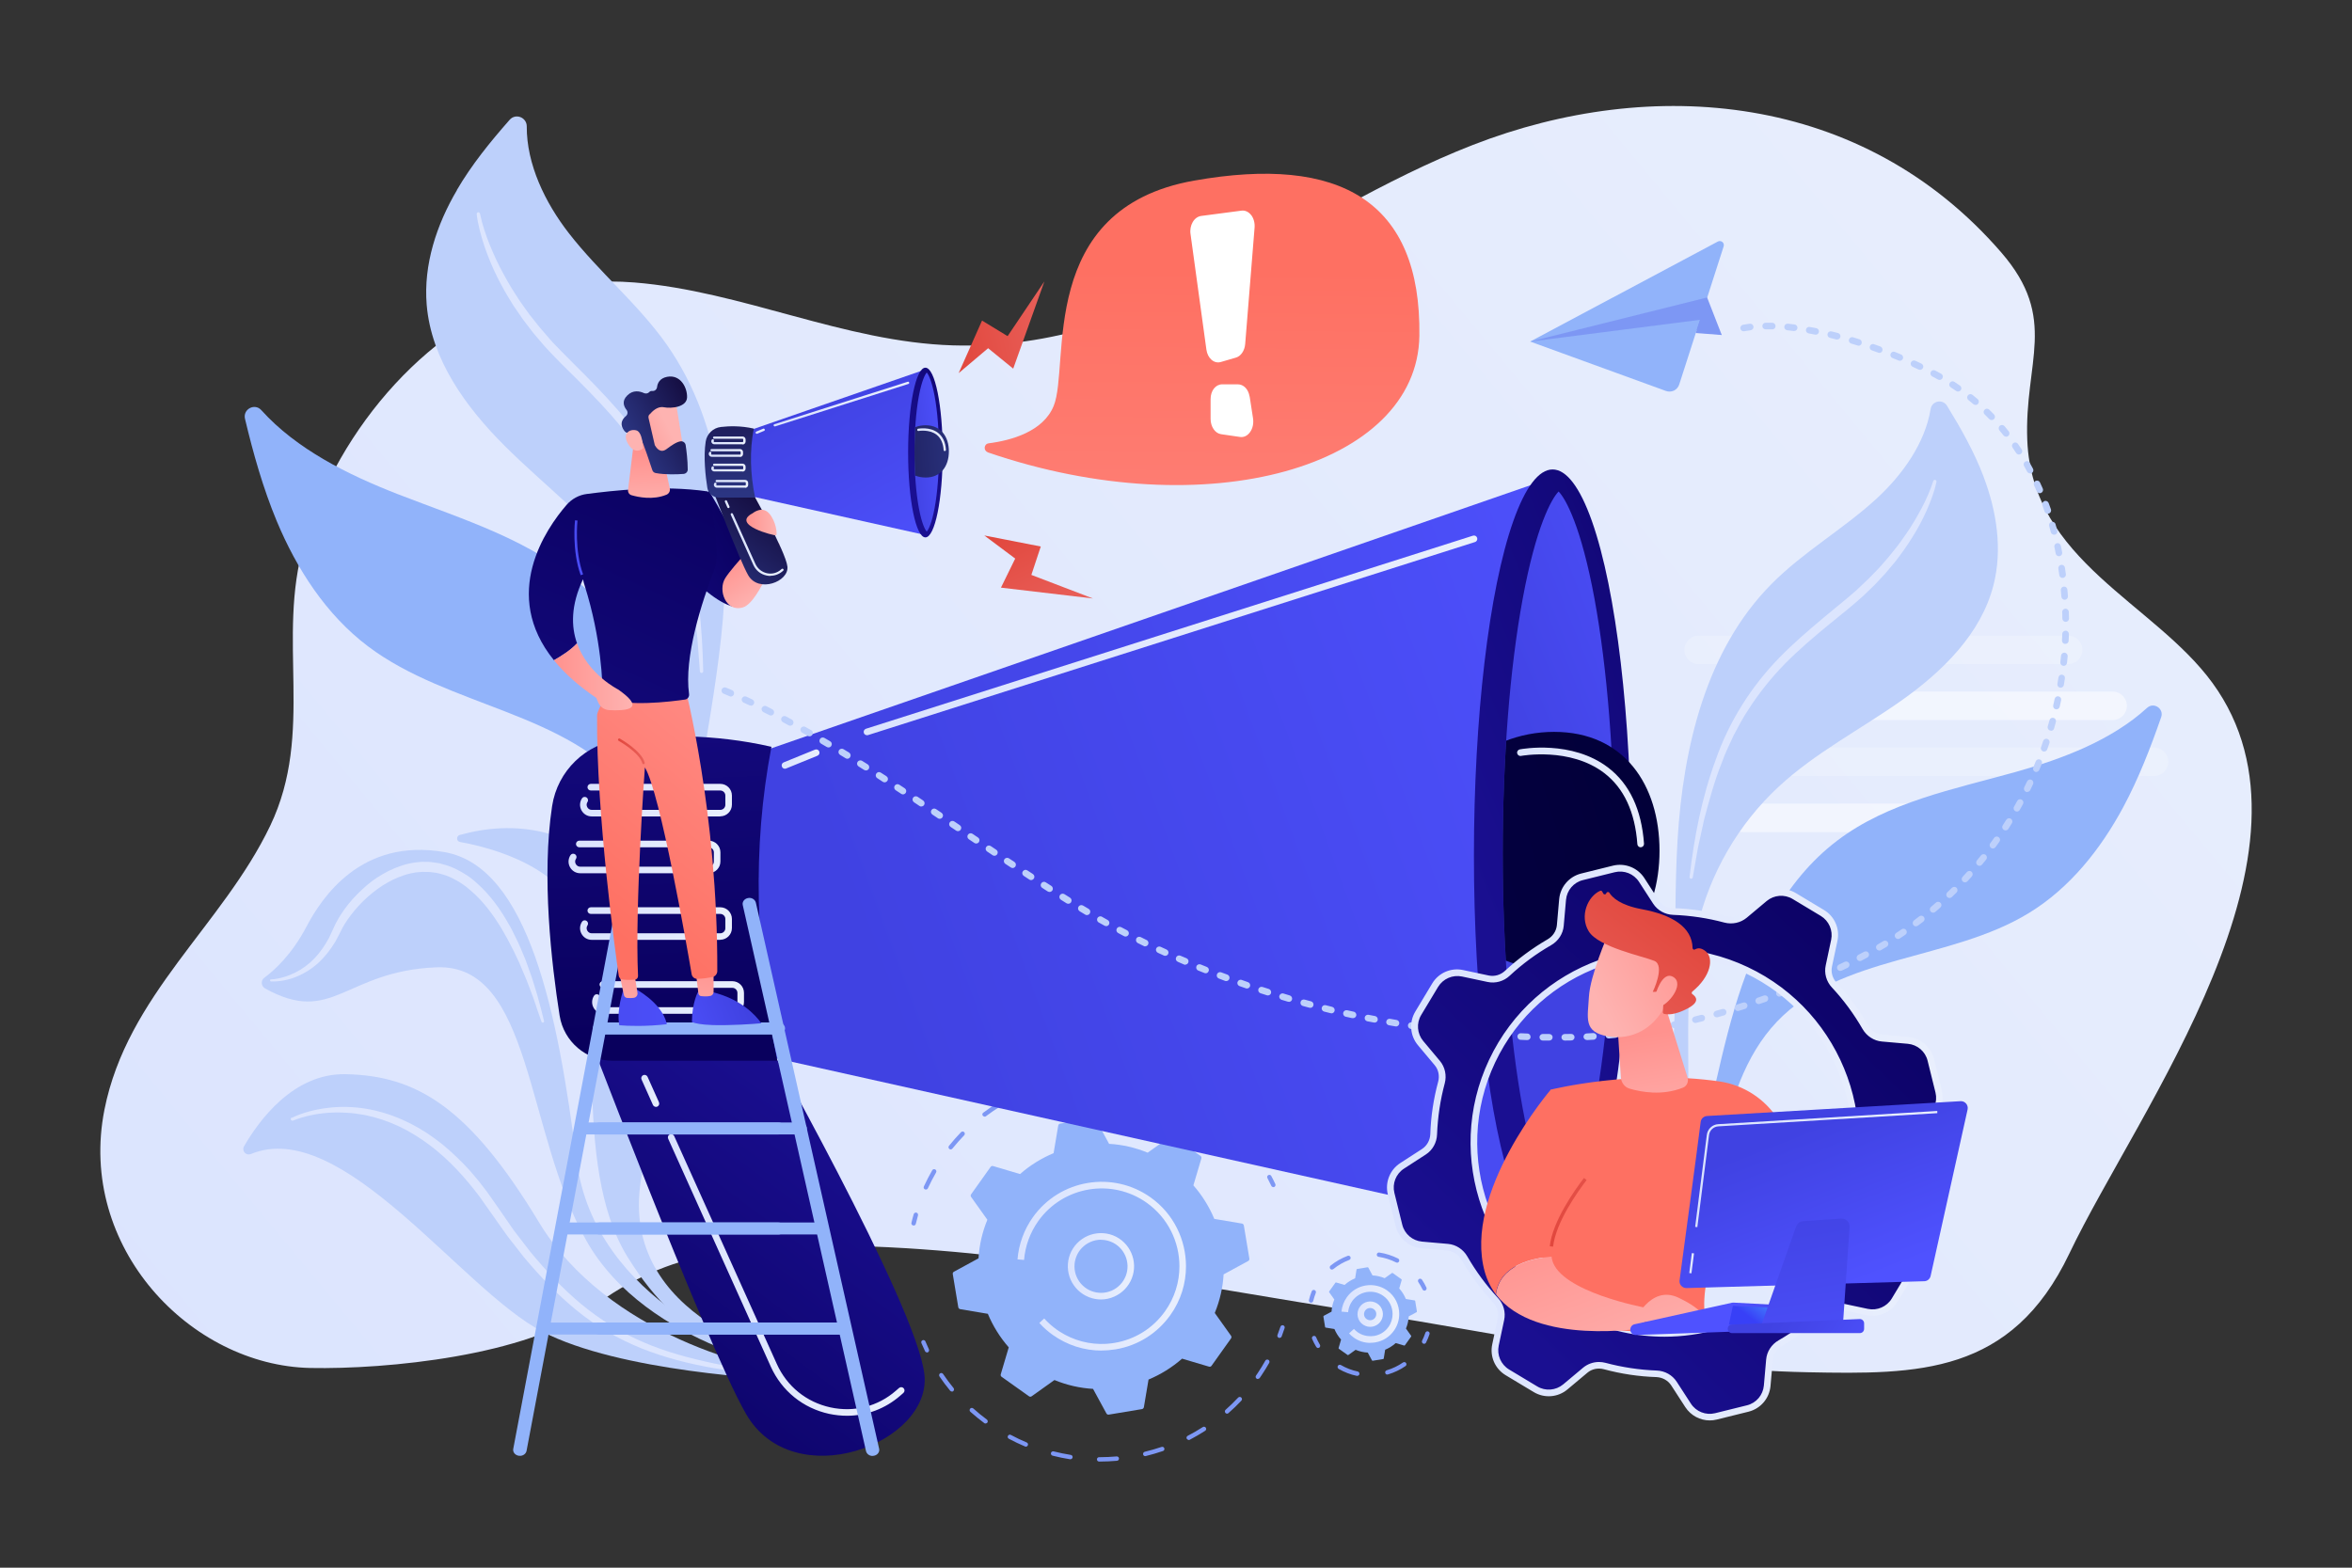 <?xml version="1.0" encoding="UTF-8"?>
<svg id="Capa_1" xmlns="http://www.w3.org/2000/svg" xmlns:xlink="http://www.w3.org/1999/xlink" version="1.1" viewBox="0 0 2475 1650">
  <rect x="0" y="0" width="2475" height="1650" fill="#333333" stroke="none"/>
  <!-- Generator: Adobe Illustrator 29.1.0, SVG Export Plug-In . SVG Version: 2.1.0 Build 142)  -->
  <defs>
    <style>
      .st0 {
        fill: none;
      }

      .st1 {
        fill: #91b3fa;
      }

      .st2 {
        fill: #bdd0fb;
      }

      .st3 {
        clip-path: url(#clippath-1);
      }

      .st4 {
        fill: #7d97f4;
      }

      .st5, .st6, .st7 {
        fill: #fff;
      }

      .st8 {
        fill: #dce5fe;
      }

      .st9 {
        fill: url(#Degradado_sin_nombre);
      }

      .st10 {
        fill: url(#Degradado_sin_nombre_7);
      }

      .st11 {
        fill: url(#Degradado_sin_nombre_6);
      }

      .st12 {
        fill: url(#Degradado_sin_nombre_5);
      }

      .st13 {
        fill: url(#Degradado_sin_nombre_8);
      }

      .st14 {
        fill: url(#Degradado_sin_nombre_4);
      }

      .st15 {
        fill: url(#Degradado_sin_nombre_9);
      }

      .st16 {
        fill: url(#Degradado_sin_nombre_3);
      }

      .st17 {
        fill: url(#Degradado_sin_nombre_2);
      }

      .st18 {
        fill: url(#Degradado_sin_nombre_47);
      }

      .st19 {
        fill: url(#Degradado_sin_nombre_48);
      }

      .st20 {
        fill: url(#Degradado_sin_nombre_49);
      }

      .st21 {
        fill: url(#Degradado_sin_nombre_42);
      }

      .st22 {
        fill: url(#Degradado_sin_nombre_43);
      }

      .st23 {
        fill: url(#Degradado_sin_nombre_44);
      }

      .st24 {
        fill: url(#Degradado_sin_nombre_45);
      }

      .st25 {
        fill: url(#Degradado_sin_nombre_46);
      }

      .st26 {
        fill: url(#Degradado_sin_nombre_37);
      }

      .st27 {
        fill: url(#Degradado_sin_nombre_35);
      }

      .st28 {
        fill: url(#Degradado_sin_nombre_34);
      }

      .st29 {
        fill: url(#Degradado_sin_nombre_36);
      }

      .st30 {
        fill: url(#Degradado_sin_nombre_38);
      }

      .st31 {
        fill: url(#Degradado_sin_nombre_30);
      }

      .st32 {
        fill: url(#Degradado_sin_nombre_33);
      }

      .st33 {
        fill: url(#Degradado_sin_nombre_32);
      }

      .st34 {
        fill: url(#Degradado_sin_nombre_72);
      }

      .st35 {
        fill: url(#Degradado_sin_nombre_31);
      }

      .st36 {
        fill: url(#Degradado_sin_nombre_71);
      }

      .st37 {
        fill: url(#Degradado_sin_nombre_70);
      }

      .st38 {
        fill: url(#Degradado_sin_nombre_53);
      }

      .st39 {
        fill: url(#Degradado_sin_nombre_56);
      }

      .st40 {
        fill: url(#Degradado_sin_nombre_40);
      }

      .st41 {
        fill: url(#Degradado_sin_nombre_41);
      }

      .st42 {
        fill: url(#Degradado_sin_nombre_59);
      }

      .st43 {
        fill: url(#Degradado_sin_nombre_52);
      }

      .st44 {
        fill: url(#Degradado_sin_nombre_54);
      }

      .st45 {
        fill: url(#Degradado_sin_nombre_57);
      }

      .st46 {
        fill: url(#Degradado_sin_nombre_58);
      }

      .st47 {
        fill: url(#Degradado_sin_nombre_55);
      }

      .st48 {
        fill: url(#Degradado_sin_nombre_67);
      }

      .st49 {
        fill: url(#Degradado_sin_nombre_64);
      }

      .st50 {
        fill: url(#Degradado_sin_nombre_69);
      }

      .st51 {
        fill: url(#Degradado_sin_nombre_66);
      }

      .st52 {
        fill: url(#Degradado_sin_nombre_51);
      }

      .st53 {
        fill: url(#Degradado_sin_nombre_50);
      }

      .st54 {
        fill: url(#Degradado_sin_nombre_65);
      }

      .st55 {
        fill: url(#Degradado_sin_nombre_62);
      }

      .st56 {
        fill: url(#Degradado_sin_nombre_68);
      }

      .st57 {
        fill: url(#Degradado_sin_nombre_63);
      }

      .st58 {
        fill: url(#Degradado_sin_nombre_60);
      }

      .st59 {
        fill: url(#Degradado_sin_nombre_61);
      }

      .st60 {
        fill: url(#Degradado_sin_nombre_15);
      }

      .st61 {
        fill: url(#Degradado_sin_nombre_16);
      }

      .st62 {
        fill: url(#Degradado_sin_nombre_17);
      }

      .st63 {
        fill: url(#Degradado_sin_nombre_18);
      }

      .st64 {
        fill: url(#Degradado_sin_nombre_10);
      }

      .st65 {
        fill: url(#Degradado_sin_nombre_11);
      }

      .st66 {
        fill: url(#Degradado_sin_nombre_12);
      }

      .st67 {
        fill: url(#Degradado_sin_nombre_13);
      }

      .st68 {
        fill: url(#Degradado_sin_nombre_14);
      }

      .st69 {
        fill: url(#Degradado_sin_nombre_19);
      }

      .st70 {
        fill: url(#Degradado_sin_nombre_27);
      }

      .st71 {
        fill: url(#Degradado_sin_nombre_24);
      }

      .st72 {
        fill: url(#Degradado_sin_nombre_26);
      }

      .st73 {
        fill: url(#Degradado_sin_nombre_29);
      }

      .st74 {
        fill: url(#Degradado_sin_nombre_28);
      }

      .st75 {
        fill: url(#Degradado_sin_nombre_23);
      }

      .st76 {
        fill: url(#Degradado_sin_nombre_20);
      }

      .st77 {
        fill: url(#Degradado_sin_nombre_25);
      }

      .st78 {
        fill: url(#Degradado_sin_nombre_22);
      }

      .st79 {
        fill: url(#Degradado_sin_nombre_39);
      }

      .st80 {
        fill: url(#Degradado_sin_nombre_21);
      }

      .st81 {
        clip-path: url(#clippath);
      }

      .st6 {
        opacity: .2;
      }

      .st6, .st7 {
        isolation: isolate;
      }

      .st7 {
        opacity: .5;
      }
    </style>
    <linearGradient id="Degradado_sin_nombre" data-name="Degradado sin nombre" x1="1694.2" y1="-223.5" x2="4150.3" y2="1560.1" gradientTransform="translate(-1632.8 1600.4) rotate(-.6) scale(1 -.9) skewX(-.2)" gradientUnits="userSpaceOnUse">
      <stop offset="0" stop-color="#dae3fe"/>
      <stop offset="1" stop-color="#e9effd"/>
    </linearGradient>
    <linearGradient id="Degradado_sin_nombre_2" data-name="Degradado sin nombre 2" x1="1123.7" y1="317.2" x2="1193.5" y2="317.2" gradientTransform="translate(0 1650) scale(1 -1)" gradientUnits="userSpaceOnUse">
      <stop offset="0" stop-color="#dae3fe"/>
      <stop offset="1" stop-color="#e9effd"/>
    </linearGradient>
    <linearGradient id="Degradado_sin_nombre_3" data-name="Degradado sin nombre 3" x1="1070.8" y1="317.4" x2="1248.1" y2="317.4" gradientTransform="translate(0 1650) scale(1 -1)" gradientUnits="userSpaceOnUse">
      <stop offset="0" stop-color="#dae3fe"/>
      <stop offset="1" stop-color="#e9effd"/>
    </linearGradient>
    <linearGradient id="Degradado_sin_nombre_4" data-name="Degradado sin nombre 4" x1="1428.5" y1="266.9" x2="1455.2" y2="266.9" gradientTransform="translate(0 1650) scale(1 -1)" gradientUnits="userSpaceOnUse">
      <stop offset="0" stop-color="#dae3fe"/>
      <stop offset="1" stop-color="#e9effd"/>
    </linearGradient>
    <linearGradient id="Degradado_sin_nombre_5" data-name="Degradado sin nombre 5" x1="1411.8" y1="267" x2="1472.4" y2="267" gradientTransform="translate(0 1650) scale(1 -1)" gradientUnits="userSpaceOnUse">
      <stop offset="0" stop-color="#dae3fe"/>
      <stop offset="1" stop-color="#e9effd"/>
    </linearGradient>
    <linearGradient id="Degradado_sin_nombre_6" data-name="Degradado sin nombre 6" x1="578.5" y1="103.1" x2="874.9" y2="500.7" gradientTransform="translate(0 1650) scale(1 -1)" gradientUnits="userSpaceOnUse">
      <stop offset="0" stop-color="#09005d"/>
      <stop offset="1" stop-color="#1a0f91"/>
    </linearGradient>
    <linearGradient id="Degradado_sin_nombre_7" data-name="Degradado sin nombre 7" x1="956.3" y1="513.4" x2="1894.3" y2="857.4" gradientTransform="translate(0 1650) scale(1 -1)" gradientUnits="userSpaceOnUse">
      <stop offset="0" stop-color="#4042e2"/>
      <stop offset="1" stop-color="#4f52ff"/>
    </linearGradient>
    <linearGradient id="Degradado_sin_nombre_8" data-name="Degradado sin nombre 8" x1="2096" y1="941.8" x2="1546.4" y2="712.8" gradientTransform="translate(0 1650) scale(1 -1)" gradientUnits="userSpaceOnUse">
      <stop offset="0" stop-color="#09005d"/>
      <stop offset="1" stop-color="#1a0f91"/>
    </linearGradient>
    <linearGradient id="Degradado_sin_nombre_9" data-name="Degradado sin nombre 9" x1="1615.2" y1="741.5" x2="1913.2" y2="861.5" gradientTransform="translate(0 1650) scale(1 -1)" gradientUnits="userSpaceOnUse">
      <stop offset="0" stop-color="#4042e2"/>
      <stop offset="1" stop-color="#4f52ff"/>
    </linearGradient>
    <clipPath id="clippath">
      <path class="st0" d="M1640.1,1279.5c-7.5-7.6-23.8-37-37.8-113-13.5-73.4-21-168.6-21-268.1s7.4-194.7,21-268.1c14-76,30.3-105.3,37.8-113,7.5,7.6,23.8,37,37.8,113,13.5,73.4,120.2,168.6,120.2,268.1s-106.6,194.7-120.2,268.1c-14,76-30.3,105.3-37.8,113Z"/>
    </clipPath>
    <linearGradient id="Degradado_sin_nombre_10" data-name="Degradado sin nombre 10" x1="1747.8" y1="789.4" x2="888.3" y2="525.3" gradientTransform="translate(0 1650) scale(1 -1)" gradientUnits="userSpaceOnUse">
      <stop offset="0" stop-color="#020039"/>
      <stop offset="1" stop-color="#090056"/>
    </linearGradient>
    <linearGradient id="Degradado_sin_nombre_11" data-name="Degradado sin nombre 11" x1="703.3" y1="556.1" x2="681.6" y2="1102" gradientTransform="translate(0 1650) scale(1 -1)" gradientUnits="userSpaceOnUse">
      <stop offset="0" stop-color="#09005d"/>
      <stop offset="1" stop-color="#1a0f91"/>
    </linearGradient>
    <linearGradient id="Degradado_sin_nombre_12" data-name="Degradado sin nombre 12" x1="610.4" y1="807.9" x2="770.2" y2="807.9" gradientTransform="translate(0 1650) scale(1 -1)" gradientUnits="userSpaceOnUse">
      <stop offset="0" stop-color="#dae3fe"/>
      <stop offset="1" stop-color="#e9effd"/>
    </linearGradient>
    <linearGradient id="Degradado_sin_nombre_13" data-name="Degradado sin nombre 13" x1="598.3" y1="748" x2="758.2" y2="748" gradientTransform="translate(0 1650) scale(1 -1)" gradientUnits="userSpaceOnUse">
      <stop offset="0" stop-color="#dae3fe"/>
      <stop offset="1" stop-color="#e9effd"/>
    </linearGradient>
    <linearGradient id="Degradado_sin_nombre_14" data-name="Degradado sin nombre 14" x1="908.8" y1="981.3" x2="1554.4" y2="981.3" gradientTransform="translate(0 1650) scale(1 -1)" gradientUnits="userSpaceOnUse">
      <stop offset="0" stop-color="#dae3fe"/>
      <stop offset="1" stop-color="#e9effd"/>
    </linearGradient>
    <linearGradient id="Degradado_sin_nombre_15" data-name="Degradado sin nombre 15" x1="822.5" y1="851.1" x2="862.3" y2="851.1" gradientTransform="translate(0 1650) scale(1 -1)" gradientUnits="userSpaceOnUse">
      <stop offset="0" stop-color="#dae3fe"/>
      <stop offset="1" stop-color="#e9effd"/>
    </linearGradient>
    <linearGradient id="Degradado_sin_nombre_16" data-name="Degradado sin nombre 16" x1="610.4" y1="677.9" x2="770.2" y2="677.9" gradientTransform="translate(0 1650) scale(1 -1)" gradientUnits="userSpaceOnUse">
      <stop offset="0" stop-color="#dae3fe"/>
      <stop offset="1" stop-color="#e9effd"/>
    </linearGradient>
    <linearGradient id="Degradado_sin_nombre_17" data-name="Degradado sin nombre 17" x1="623" y1="600.1" x2="782.9" y2="600.1" gradientTransform="translate(0 1650) scale(1 -1)" gradientUnits="userSpaceOnUse">
      <stop offset="0" stop-color="#dae3fe"/>
      <stop offset="1" stop-color="#e9effd"/>
    </linearGradient>
    <linearGradient id="Degradado_sin_nombre_18" data-name="Degradado sin nombre 18" x1="702.8" y1="308.2" x2="951.9" y2="308.2" gradientTransform="translate(0 1650) scale(1 -1)" gradientUnits="userSpaceOnUse">
      <stop offset="0" stop-color="#dae3fe"/>
      <stop offset="1" stop-color="#e9effd"/>
    </linearGradient>
    <linearGradient id="Degradado_sin_nombre_19" data-name="Degradado sin nombre 19" x1="674.8" y1="501.8" x2="693.8" y2="501.8" gradientTransform="translate(0 1650) scale(1 -1)" gradientUnits="userSpaceOnUse">
      <stop offset="0" stop-color="#dae3fe"/>
      <stop offset="1" stop-color="#e9effd"/>
    </linearGradient>
    <linearGradient id="Degradado_sin_nombre_20" data-name="Degradado sin nombre 20" x1="1596.5" y1="810.6" x2="1730" y2="810.6" gradientTransform="translate(0 1650) scale(1 -1)" gradientUnits="userSpaceOnUse">
      <stop offset="0" stop-color="#dae3fe"/>
      <stop offset="1" stop-color="#e9effd"/>
    </linearGradient>
    <linearGradient id="Degradado_sin_nombre_21" data-name="Degradado sin nombre 21" x1="774.9" y1="1324.9" x2="883.8" y2="1324.9" gradientTransform="translate(528.4 1820) rotate(-12.4) scale(1 -1)" gradientUnits="userSpaceOnUse">
      <stop offset="0" stop-color="#e1473d"/>
      <stop offset="1" stop-color="#e9605a"/>
    </linearGradient>
    <linearGradient id="Degradado_sin_nombre_22" data-name="Degradado sin nombre 22" x1="2074.5" y1="1755.2" x2="2183.3" y2="1755.2" gradientTransform="translate(-1408.1 -574.1) rotate(64.7) scale(1 -1)" gradientUnits="userSpaceOnUse">
      <stop offset="0" stop-color="#e1473d"/>
      <stop offset="1" stop-color="#e9605a"/>
    </linearGradient>
    <linearGradient id="Degradado_sin_nombre_23" data-name="Degradado sin nombre 23" x1="442.7" y1="1366.9" x2="436.6" y2="740.2" gradientTransform="translate(823.5 1650) scale(1 -1)" gradientUnits="userSpaceOnUse">
      <stop offset="0" stop-color="#fe7062"/>
      <stop offset="1" stop-color="#ff928e"/>
    </linearGradient>
    <linearGradient id="Degradado_sin_nombre_24" data-name="Degradado sin nombre 24" x1="33.9" y1="-1354.6" x2="-46.2" y2="-1530.5" gradientTransform="translate(1579.1 -546.3) rotate(36.7) scale(1 -1)" gradientUnits="userSpaceOnUse">
      <stop offset="0" stop-color="#09005d"/>
      <stop offset="1" stop-color="#1a0f91"/>
    </linearGradient>
    <linearGradient id="Degradado_sin_nombre_25" data-name="Degradado sin nombre 25" x1="463.3" y1="590" x2="778.7" y2="590" gradientTransform="translate(0 1650) scale(1 -1)" gradientUnits="userSpaceOnUse">
      <stop offset="0" stop-color="#4042e2"/>
      <stop offset="1" stop-color="#4f52ff"/>
    </linearGradient>
    <linearGradient id="Degradado_sin_nombre_26" data-name="Degradado sin nombre 26" x1="665" y1="647.8" x2="655.3" y2="563.2" gradientTransform="translate(0 1650) scale(1 -1)" gradientUnits="userSpaceOnUse">
      <stop offset="0" stop-color="#ff928e"/>
      <stop offset="1" stop-color="#feb3b1"/>
    </linearGradient>
    <linearGradient id="Degradado_sin_nombre_27" data-name="Degradado sin nombre 27" x1="782" y1="595.5" x2="702.9" y2="562.7" gradientTransform="translate(0 1650) scale(1 -1)" gradientUnits="userSpaceOnUse">
      <stop offset="0" stop-color="#4042e2"/>
      <stop offset="1" stop-color="#4f52ff"/>
    </linearGradient>
    <linearGradient id="Degradado_sin_nombre_28" data-name="Degradado sin nombre 28" x1="743.9" y1="638.7" x2="734.2" y2="554.2" gradientTransform="translate(0 1650) scale(1 -1)" gradientUnits="userSpaceOnUse">
      <stop offset="0" stop-color="#ff928e"/>
      <stop offset="1" stop-color="#feb3b1"/>
    </linearGradient>
    <linearGradient id="Degradado_sin_nombre_29" data-name="Degradado sin nombre 29" x1="624.2" y1="686" x2="834.2" y2="941.1" gradientTransform="translate(0 1650) scale(1 -1)" gradientUnits="userSpaceOnUse">
      <stop offset="0" stop-color="#fe7062"/>
      <stop offset="1" stop-color="#ff928e"/>
    </linearGradient>
    <linearGradient id="Degradado_sin_nombre_30" data-name="Degradado sin nombre 30" x1="747" y1="1216.9" x2="474" y2="617.7" gradientTransform="translate(0 1650) scale(1 -1)" gradientUnits="userSpaceOnUse">
      <stop offset="0" stop-color="#09005d"/>
      <stop offset="1" stop-color="#1a0f91"/>
    </linearGradient>
    <linearGradient id="Degradado_sin_nombre_31" data-name="Degradado sin nombre 31" x1="681.3" y1="1173" x2="684" y2="1114.4" gradientTransform="translate(0 1650) scale(1 -1)" gradientUnits="userSpaceOnUse">
      <stop offset="0" stop-color="#ff928e"/>
      <stop offset="1" stop-color="#feb3b1"/>
    </linearGradient>
    <linearGradient id="Degradado_sin_nombre_32" data-name="Degradado sin nombre 32" x1="657.7" y1="1177.6" x2="703.7" y2="1199.6" gradientTransform="translate(0 1650) scale(1 -1)" gradientUnits="userSpaceOnUse">
      <stop offset="0" stop-color="#ff928e"/>
      <stop offset="1" stop-color="#feb3b1"/>
    </linearGradient>
    <linearGradient id="Degradado_sin_nombre_33" data-name="Degradado sin nombre 33" x1="-1857.7" y1="2550.5" x2="-1779.3" y2="2550.5" gradientTransform="translate(3520.1 1815.2) rotate(-28.7) scale(1 -1)" gradientUnits="userSpaceOnUse">
      <stop offset="0" stop-color="#2b3582"/>
      <stop offset="1" stop-color="#150e42"/>
    </linearGradient>
    <linearGradient id="Degradado_sin_nombre_34" data-name="Degradado sin nombre 34" x1="698.3" y1="1258.8" x2="671" y2="1192.8" gradientTransform="translate(0 1650) scale(1 -1)" gradientUnits="userSpaceOnUse">
      <stop offset="0" stop-color="#ff928e"/>
      <stop offset="1" stop-color="#feb3b1"/>
    </linearGradient>
    <linearGradient id="Degradado_sin_nombre_35" data-name="Degradado sin nombre 35" x1="655.3" y1="1158.2" x2="578.7" y2="1017.5" gradientTransform="translate(0 1650) scale(1 -1)" gradientUnits="userSpaceOnUse">
      <stop offset="0" stop-color="#4042e2"/>
      <stop offset="1" stop-color="#4f52ff"/>
    </linearGradient>
    <linearGradient id="Degradado_sin_nombre_36" data-name="Degradado sin nombre 36" x1="650.4" y1="859.2" x2="678.5" y2="859.2" gradientTransform="translate(0 1650) scale(1 -1)" gradientUnits="userSpaceOnUse">
      <stop offset="0" stop-color="#e1473d"/>
      <stop offset="1" stop-color="#e9605a"/>
    </linearGradient>
    <linearGradient id="Degradado_sin_nombre_37" data-name="Degradado sin nombre 37" x1="582.9" y1="937.7" x2="665.6" y2="937.7" gradientTransform="translate(0 1650) scale(1 -1)" gradientUnits="userSpaceOnUse">
      <stop offset="0" stop-color="#ff928e"/>
      <stop offset="1" stop-color="#feb3b1"/>
    </linearGradient>
    <linearGradient id="Degradado_sin_nombre_38" data-name="Degradado sin nombre 38" x1="413.2" y1="-2967.2" x2="465.7" y2="-2967.2" gradientTransform="translate(2992.8 -1436) rotate(55.6) scale(1 -1)" gradientUnits="userSpaceOnUse">
      <stop offset="0" stop-color="#ff928e"/>
      <stop offset="1" stop-color="#feb3b1"/>
    </linearGradient>
    <linearGradient id="Degradado_sin_nombre_39" data-name="Degradado sin nombre 39" x1="741.9" y1="1031.7" x2="807.1" y2="1119.1" gradientTransform="translate(0 1650) scale(1 -1)" gradientUnits="userSpaceOnUse">
      <stop offset="0" stop-color="#2b3582"/>
      <stop offset="1" stop-color="#150e42"/>
    </linearGradient>
    <linearGradient id="Degradado_sin_nombre_40" data-name="Degradado sin nombre 40" x1="851.6" y1="1243" x2="970.2" y2="1031.9" gradientTransform="translate(0 1650) scale(1 -1)" gradientUnits="userSpaceOnUse">
      <stop offset="0" stop-color="#4042e2"/>
      <stop offset="1" stop-color="#4f52ff"/>
    </linearGradient>
    <linearGradient id="Degradado_sin_nombre_41" data-name="Degradado sin nombre 41" x1="1075.3" y1="1216" x2="954.6" y2="1165.7" gradientTransform="translate(0 1650) scale(1 -1)" gradientUnits="userSpaceOnUse">
      <stop offset="0" stop-color="#09005d"/>
      <stop offset="1" stop-color="#1a0f91"/>
    </linearGradient>
    <linearGradient id="Degradado_sin_nombre_42" data-name="Degradado sin nombre 42" x1="953.7" y1="1172.3" x2="1001.6" y2="1176.6" gradientTransform="translate(0 1650) scale(1 -1)" gradientUnits="userSpaceOnUse">
      <stop offset="0" stop-color="#4042e2"/>
      <stop offset="1" stop-color="#4f52ff"/>
    </linearGradient>
    <clipPath id="clippath-1">
      <path class="st0" d="M975.2,559.5c-1.6-1.7-5.2-8.1-8.3-24.8-3-16.1-4.6-37.1-4.6-58.9s1.6-42.8,4.6-58.9c3.1-16.7,6.7-23.1,8.3-24.8,1.6,1.7,5.2,8.1,8.3,24.8,3,16.1,26.4,37.1,26.4,58.9s-23.4,42.8-26.4,58.9c-3.1,16.7-6.7,23.1-8.3,24.8Z"/>
    </clipPath>
    <linearGradient id="Degradado_sin_nombre_43" data-name="Degradado sin nombre 43" x1="1014.1" y1="1177.2" x2="884.9" y2="1169.8" gradientTransform="translate(0 1650) scale(1 -1)" gradientUnits="userSpaceOnUse">
      <stop offset="0" stop-color="#2b3582"/>
      <stop offset="1" stop-color="#150e42"/>
    </linearGradient>
    <linearGradient id="Degradado_sin_nombre_44" data-name="Degradado sin nombre 44" x1="769.4" y1="1131.3" x2="764.6" y2="1251.2" gradientTransform="translate(0 1650) scale(1 -1)" gradientUnits="userSpaceOnUse">
      <stop offset="0" stop-color="#2b3582"/>
      <stop offset="1" stop-color="#150e42"/>
    </linearGradient>
    <linearGradient id="Degradado_sin_nombre_45" data-name="Degradado sin nombre 45" x1="748.5" y1="1186.6" x2="784.5" y2="1186.6" gradientTransform="translate(0 1650) scale(1 -1)" gradientUnits="userSpaceOnUse">
      <stop offset="0" stop-color="#dae3fe"/>
      <stop offset="1" stop-color="#e9effd"/>
    </linearGradient>
    <linearGradient id="Degradado_sin_nombre_46" data-name="Degradado sin nombre 46" x1="745.9" y1="1173.4" x2="781.9" y2="1173.4" gradientTransform="translate(0 1650) scale(1 -1)" gradientUnits="userSpaceOnUse">
      <stop offset="0" stop-color="#dae3fe"/>
      <stop offset="1" stop-color="#e9effd"/>
    </linearGradient>
    <linearGradient id="Degradado_sin_nombre_47" data-name="Degradado sin nombre 47" x1="814.1" y1="1224.7" x2="956.8" y2="1224.7" gradientTransform="translate(0 1650) scale(1 -1)" gradientUnits="userSpaceOnUse">
      <stop offset="0" stop-color="#dae3fe"/>
      <stop offset="1" stop-color="#e9effd"/>
    </linearGradient>
    <linearGradient id="Degradado_sin_nombre_48" data-name="Degradado sin nombre 48" x1="795.1" y1="1196.1" x2="804.7" y2="1196.1" gradientTransform="translate(0 1650) scale(1 -1)" gradientUnits="userSpaceOnUse">
      <stop offset="0" stop-color="#dae3fe"/>
      <stop offset="1" stop-color="#e9effd"/>
    </linearGradient>
    <linearGradient id="Degradado_sin_nombre_49" data-name="Degradado sin nombre 49" x1="748.5" y1="1158" x2="784.5" y2="1158" gradientTransform="translate(0 1650) scale(1 -1)" gradientUnits="userSpaceOnUse">
      <stop offset="0" stop-color="#dae3fe"/>
      <stop offset="1" stop-color="#e9effd"/>
    </linearGradient>
    <linearGradient id="Degradado_sin_nombre_50" data-name="Degradado sin nombre 50" x1="751.3" y1="1140.9" x2="787.3" y2="1140.9" gradientTransform="translate(0 1650) scale(1 -1)" gradientUnits="userSpaceOnUse">
      <stop offset="0" stop-color="#dae3fe"/>
      <stop offset="1" stop-color="#e9effd"/>
    </linearGradient>
    <linearGradient id="Degradado_sin_nombre_51" data-name="Degradado sin nombre 51" x1="768.8" y1="1076.8" x2="824.4" y2="1076.8" gradientTransform="translate(0 1650) scale(1 -1)" gradientUnits="userSpaceOnUse">
      <stop offset="0" stop-color="#dae3fe"/>
      <stop offset="1" stop-color="#e9effd"/>
    </linearGradient>
    <linearGradient id="Degradado_sin_nombre_52" data-name="Degradado sin nombre 52" x1="762.7" y1="1119.3" x2="767.7" y2="1119.3" gradientTransform="translate(0 1650) scale(1 -1)" gradientUnits="userSpaceOnUse">
      <stop offset="0" stop-color="#dae3fe"/>
      <stop offset="1" stop-color="#e9effd"/>
    </linearGradient>
    <linearGradient id="Degradado_sin_nombre_53" data-name="Degradado sin nombre 53" x1="965.2" y1="1187.2" x2="995.4" y2="1187.2" gradientTransform="translate(0 1650) scale(1 -1)" gradientUnits="userSpaceOnUse">
      <stop offset="0" stop-color="#dae3fe"/>
      <stop offset="1" stop-color="#e9effd"/>
    </linearGradient>
    <linearGradient id="Degradado_sin_nombre_54" data-name="Degradado sin nombre 54" x1="785.4" y1="1100" x2="817.3" y2="1100" gradientTransform="translate(0 1650) scale(1 -1)" gradientUnits="userSpaceOnUse">
      <stop offset="0" stop-color="#ff928e"/>
      <stop offset="1" stop-color="#feb3b1"/>
    </linearGradient>
    <linearGradient id="Degradado_sin_nombre_55" data-name="Degradado sin nombre 55" x1="2035.7" y1="744.5" x2="1574.3" y2="261.7" gradientTransform="translate(0 1650) scale(1 -1)" gradientUnits="userSpaceOnUse">
      <stop offset="0" stop-color="#09005d"/>
      <stop offset="1" stop-color="#1a0f91"/>
    </linearGradient>
    <linearGradient id="Degradado_sin_nombre_56" data-name="Degradado sin nombre 56" x1="1459.4" y1="447.4" x2="2044.3" y2="447.4" gradientTransform="translate(0 1650) scale(1 -1)" gradientUnits="userSpaceOnUse">
      <stop offset="0" stop-color="#dae3fe"/>
      <stop offset="1" stop-color="#e9effd"/>
    </linearGradient>
    <linearGradient id="Degradado_sin_nombre_57" data-name="Degradado sin nombre 57" x1="1594.1" y1="244.2" x2="1390.1" y2="76.2" gradientTransform="translate(0 1650) scale(1 -1)" gradientUnits="userSpaceOnUse">
      <stop offset="0" stop-color="#fe7062"/>
      <stop offset="1" stop-color="#ff928e"/>
    </linearGradient>
    <linearGradient id="Degradado_sin_nombre_58" data-name="Degradado sin nombre 58" x1="1733.6" y1="561.7" x2="1751.6" y2="447.7" gradientTransform="translate(0 1650) scale(1 -1)" gradientUnits="userSpaceOnUse">
      <stop offset="0" stop-color="#ff928e"/>
      <stop offset="1" stop-color="#feb3b1"/>
    </linearGradient>
    <linearGradient id="Degradado_sin_nombre_59" data-name="Degradado sin nombre 59" x1="1789.6" y1="659" x2="1679.6" y2="599" gradientTransform="translate(0 1650) scale(1 -1)" gradientUnits="userSpaceOnUse">
      <stop offset="0" stop-color="#ff928e"/>
      <stop offset="1" stop-color="#feb3b1"/>
    </linearGradient>
    <linearGradient id="Degradado_sin_nombre_60" data-name="Degradado sin nombre 60" x1="10939.1" y1="692.5" x2="11035.3" y2="568.6" gradientTransform="translate(12701.7 1650) rotate(-180)" gradientUnits="userSpaceOnUse">
      <stop offset="0" stop-color="#e1473d"/>
      <stop offset="1" stop-color="#e9605a"/>
    </linearGradient>
    <linearGradient id="Degradado_sin_nombre_61" data-name="Degradado sin nombre 61" x1="1802.7" y1="634.8" x2="1692.7" y2="574.8" gradientTransform="translate(0 1650) scale(1 -1)" gradientUnits="userSpaceOnUse">
      <stop offset="0" stop-color="#ff928e"/>
      <stop offset="1" stop-color="#feb3b1"/>
    </linearGradient>
    <linearGradient id="Degradado_sin_nombre_62" data-name="Degradado sin nombre 62" x1="1525.6" y1="327.4" x2="1321.6" y2="159.4" gradientTransform="translate(0 1650) scale(1 -1)" gradientUnits="userSpaceOnUse">
      <stop offset="0" stop-color="#fe7062"/>
      <stop offset="1" stop-color="#ff928e"/>
    </linearGradient>
    <linearGradient id="Degradado_sin_nombre_63" data-name="Degradado sin nombre 63" x1="1646.7" y1="341.5" x2="1668.7" y2="537.5" gradientTransform="translate(0 1650) scale(1 -1)" gradientUnits="userSpaceOnUse">
      <stop offset="0" stop-color="#e1473d"/>
      <stop offset="1" stop-color="#e9605a"/>
    </linearGradient>
    <linearGradient id="Degradado_sin_nombre_64" data-name="Degradado sin nombre 64" x1="1622.8" y1="358.4" x2="1690.8" y2="179.5" gradientTransform="translate(0 1650) scale(1 -1)" gradientUnits="userSpaceOnUse">
      <stop offset="0" stop-color="#ff928e"/>
      <stop offset="1" stop-color="#feb3b1"/>
    </linearGradient>
    <linearGradient id="Degradado_sin_nombre_65" data-name="Degradado sin nombre 65" x1="1707.2" y1="390.4" x2="1775.1" y2="211.6" gradientTransform="translate(0 1650) scale(1 -1)" gradientUnits="userSpaceOnUse">
      <stop offset="0" stop-color="#ff928e"/>
      <stop offset="1" stop-color="#feb3b1"/>
    </linearGradient>
    <linearGradient id="Degradado_sin_nombre_66" data-name="Degradado sin nombre 66" x1="1854.6" y1="325.5" x2="1819.5" y2="280.2" gradientTransform="translate(0 1650) scale(1 -1)" gradientUnits="userSpaceOnUse">
      <stop offset="0" stop-color="#4042e2"/>
      <stop offset="1" stop-color="#4f52ff"/>
    </linearGradient>
    <linearGradient id="Degradado_sin_nombre_67" data-name="Degradado sin nombre 67" x1="1880.9" y1="305.1" x2="1845.8" y2="259.8" gradientTransform="translate(0 1650) scale(1 -1)" gradientUnits="userSpaceOnUse">
      <stop offset="0" stop-color="#53d8ff"/>
      <stop offset="1" stop-color="#3840f7"/>
    </linearGradient>
    <linearGradient id="Degradado_sin_nombre_68" data-name="Degradado sin nombre 68" x1="1892.8" y1="459.4" x2="1955.4" y2="299.4" gradientTransform="translate(0 1650) scale(1 -1)" gradientUnits="userSpaceOnUse">
      <stop offset="0" stop-color="#4042e2"/>
      <stop offset="1" stop-color="#4f52ff"/>
    </linearGradient>
    <linearGradient id="Degradado_sin_nombre_69" data-name="Degradado sin nombre 69" x1="1885.3" y1="395.8" x2="1921.1" y2="175.9" gradientTransform="translate(0 1650) scale(1 -1)" gradientUnits="userSpaceOnUse">
      <stop offset="0" stop-color="#4042e2"/>
      <stop offset="1" stop-color="#4f52ff"/>
    </linearGradient>
    <linearGradient id="Degradado_sin_nombre_70" data-name="Degradado sin nombre 70" x1="1869.2" y1="267.9" x2="1974.7" y2="198.7" gradientTransform="translate(0 1650) scale(1 -1)" gradientUnits="userSpaceOnUse">
      <stop offset="0" stop-color="#4042e2"/>
      <stop offset="1" stop-color="#4f52ff"/>
    </linearGradient>
    <linearGradient id="Degradado_sin_nombre_71" data-name="Degradado sin nombre 71" x1="1783.8" y1="419.6" x2="2038.7" y2="419.6" gradientTransform="translate(0 1650) scale(1 -1)" gradientUnits="userSpaceOnUse">
      <stop offset="0" stop-color="#dae3fe"/>
      <stop offset="1" stop-color="#e9effd"/>
    </linearGradient>
    <linearGradient id="Degradado_sin_nombre_72" data-name="Degradado sin nombre 72" x1="1777.6" y1="320.4" x2="1782.6" y2="320.4" gradientTransform="translate(0 1650) scale(1 -1)" gradientUnits="userSpaceOnUse">
      <stop offset="0" stop-color="#dae3fe"/>
      <stop offset="1" stop-color="#e9effd"/>
    </linearGradient>
  </defs>
  <g id="Illustration">
    <g>
      <path class="st9" d="M2328.1,718.7c-61.4-84.2-189.7-128.2-194.8-255.3-3.3-82.6,33.2-127.7-27.3-197.6-146.1-168.9-367.9-186.5-556-113.3-188,73.2-337.1,217.4-547.4,211-114.5-3.5-221.7-57.1-335.1-66.2-35-2.8-67.5.3-97.9,8.5-113.9,30.8-213.3,142.8-249.6,266.4-29.4,100.2,11.4,198.4-35.6,296.8-50.1,104.8-150.6,178.3-174.5,299-28.7,144.8,90.5,269.2,216.6,271.8,80.3,1.6,228.8-12.9,296.2-63.5,82.1-61.7,163.6-66.5,260.4-65.2,184.2,2.5,368.9,42.3,551.1,70.1,156.1,23.8,310.1,60,468,63.1,116,2.3,214.4,2.8,275.3-124.8,72.8-152.6,279.4-424.3,150.6-600.8Z"/>
      <g>
        <g>
          <g>
            <path class="st4" d="M961.3,1289.8c-.2,0-.4,0-.5,0-1.2-.3-2-1.5-1.7-2.8.7-3,1.5-6.1,2.4-9.1.4-1.2,1.6-1.9,2.9-1.6,1.2.4,1.9,1.6,1.6,2.9-.8,2.9-1.6,5.9-2.3,8.9-.3,1.1-1.2,1.8-2.3,1.8Z"/>
            <path class="st4" d="M974.3,1252c-.3,0-.7,0-1-.2-1.2-.5-1.7-1.9-1.1-3.1,2.7-5.8,5.6-11.5,8.8-17,.6-1.1,2.1-1.5,3.2-.8,1.1.6,1.5,2.1.8,3.2-3.1,5.4-6,11-8.6,16.6-.4.8-1.2,1.3-2.1,1.3ZM1319.1,1215.1c-.7,0-1.4-.3-1.9-.9-3.7-5-7.8-9.8-11.9-14.4-.9-.9-.8-2.4.2-3.3.9-.9,2.4-.8,3.3.2,4.3,4.7,8.4,9.7,12.2,14.8.8,1,.6,2.5-.5,3.2-.4.3-.9.5-1.4.5ZM1000.5,1209.8c-.5,0-1-.2-1.5-.5-1-.8-1.2-2.3-.4-3.3,4-5,8.3-9.8,12.7-14.4.9-.9,2.4-.9,3.3,0,.9.9.9,2.4,0,3.3-4.3,4.5-8.5,9.2-12.4,14-.5.6-1.1.9-1.8.9ZM1284.6,1179.4c-.5,0-1-.2-1.5-.5-4.8-3.8-9.8-7.5-14.9-10.9l-.3-.2c-1.1-.7-1.3-2.2-.6-3.2.7-1.1,2.2-1.3,3.2-.6h.2c5.3,3.6,10.4,7.4,15.2,11.3,1,.8,1.2,2.3.3,3.3-.5.6-1.1.9-1.8.9ZM1036.1,1175.2c-.7,0-1.4-.3-1.9-.9-.8-1-.6-2.5.5-3.2,5.1-3.8,10.4-7.5,15.8-10.8,1.1-.7,2.5-.3,3.2.8.7,1.1.3,2.5-.8,3.2-5.3,3.3-10.5,6.8-15.5,10.6-.4.3-.9.5-1.4.5ZM1242.5,1153.2c-.3,0-.7,0-1-.2-5.6-2.6-11.5-5-17.3-7.1-1.2-.4-1.8-1.8-1.4-3,.4-1.2,1.8-1.8,3-1.4,6,2.1,12,4.6,17.7,7.2,1.2.5,1.7,1.9,1.1,3.1-.4.8-1.2,1.3-2.1,1.3ZM1079.1,1150.5c-.9,0-1.8-.5-2.1-1.4-.5-1.2,0-2.5,1.2-3,5.9-2.5,11.9-4.7,18-6.6,1.2-.4,2.5.3,2.9,1.5.4,1.2-.3,2.5-1.5,2.9-5.9,1.9-11.8,4-17.6,6.5-.3.1-.6.2-.9.2ZM1195.3,1138c-.1,0-.3,0-.4,0-6.1-1.2-12.4-2-18.5-2.6-1.3-.1-2.2-1.2-2.1-2.5.1-1.3,1.2-2.2,2.5-2.1,6.3.6,12.7,1.5,19,2.7,1.3.2,2.1,1.4,1.8,2.7-.2,1.1-1.2,1.9-2.3,1.9ZM1126.9,1136.9c-1.1,0-2.1-.8-2.3-2-.2-1.3.7-2.4,1.9-2.6,6.3-1,12.7-1.7,19.1-2,1.3-.1,2.4.9,2.5,2.2,0,1.3-.9,2.4-2.2,2.5-6.2.4-12.5,1-18.6,2-.1,0-.2,0-.4,0Z"/>
            <path class="st4" d="M1339.9,1249.4c-.9,0-1.7-.5-2.1-1.3-1.3-2.7-2.7-5.5-4.1-8.2-.6-1.1-.2-2.5,1-3.1,1.1-.6,2.5-.2,3.1,1,1.5,2.7,2.9,5.6,4.2,8.4.6,1.2,0,2.5-1.1,3.1-.3.2-.7.2-1,.2Z"/>
          </g>
          <g>
            <path class="st4" d="M1346.4,1408.2c-.3,0-.6,0-.8-.2-1.2-.5-1.8-1.8-1.3-3,1.1-2.8,2.1-5.8,3.1-8.6.4-1.2,1.7-1.9,2.9-1.5,1.2.4,1.9,1.7,1.5,2.9-1,2.9-2,5.9-3.1,8.8-.4.9-1.2,1.5-2.2,1.5Z"/>
            <path class="st4" d="M1157.5,1538.3h-.9c-1.3,0-2.3-1-2.3-2.3,0-1.3,1-2.3,2.3-2.3h.9c5.8,0,11.7-.3,17.5-.8,1.3-.1,2.4.8,2.5,2.1.1,1.3-.8,2.4-2.1,2.5-5.9.5-12,.8-17.9.8ZM1126.5,1535.9c-.1,0-.2,0-.4,0-6.2-1-12.4-2.2-18.5-3.8-1.2-.3-2-1.6-1.7-2.8.3-1.2,1.6-2,2.8-1.7,5.9,1.5,12,2.7,18.1,3.7,1.3.2,2.1,1.4,1.9,2.6-.2,1.1-1.2,2-2.3,2ZM1205.1,1532.6c-1,0-2-.7-2.2-1.8-.3-1.2.5-2.5,1.7-2.8,6-1.4,11.9-3.2,17.7-5.1,1.2-.4,2.5.2,2.9,1.4.4,1.2-.2,2.5-1.4,2.9-5.9,2-12,3.8-18.1,5.3-.2,0-.4,0-.5,0ZM1079.5,1522.6c-.3,0-.6,0-.9-.2-5.8-2.4-11.5-5.2-17-8.1-1.1-.6-1.6-2-.9-3.1.6-1.1,2-1.6,3.1-.9,5.4,2.9,11,5.6,16.6,7.9,1.2.5,1.7,1.9,1.2,3-.4.9-1.2,1.4-2.1,1.4ZM1250.9,1515.5c-.8,0-1.6-.5-2.1-1.2-.6-1.1-.1-2.5,1-3.1,5.4-2.8,10.8-5.9,15.9-9.2,1.1-.7,2.5-.4,3.2.7.7,1.1.4,2.5-.7,3.2-5.3,3.4-10.8,6.6-16.3,9.5-.3.2-.7.3-1.1.3ZM1037.1,1498.3c-.5,0-1-.1-1.4-.5-5-3.7-9.9-7.8-14.6-11.9-1-.9-1-2.3-.2-3.3.9-1,2.3-1,3.3-.2,4.5,4.1,9.3,8,14.3,11.7,1,.8,1.2,2.2.5,3.2-.5.6-1.2.9-1.9.9ZM1291.2,1487.9c-.6,0-1.3-.3-1.7-.8-.8-1-.8-2.4.2-3.3,4.6-4,9-8.4,13.2-12.8.9-.9,2.3-1,3.3-.1.9.9,1,2.3.1,3.3-4.3,4.6-8.9,9-13.6,13.1-.4.4-1,.6-1.5.6ZM1001.7,1464.6c-.7,0-1.3-.3-1.8-.8-4-4.8-7.8-9.9-11.3-15.1-.7-1.1-.4-2.5.6-3.2,1.1-.7,2.5-.4,3.2.6,3.4,5.1,7.1,10,11,14.8.8,1,.7,2.4-.3,3.3-.4.4-1,.5-1.5.5ZM1323.6,1451.4c-.5,0-.9-.1-1.3-.4-1.1-.7-1.3-2.2-.6-3.2.7-1,1.4-2,2.1-3.1,2.7-4.1,5.3-8.3,7.7-12.6.6-1.1,2-1.5,3.2-.9,1.1.6,1.5,2,.9,3.2-2.5,4.3-5.1,8.7-7.9,12.8-.7,1.1-1.4,2.1-2.1,3.1-.4.6-1.2,1-1.9,1Z"/>
            <path class="st4" d="M975.5,1423.4c-.9,0-1.7-.5-2.1-1.3-1.3-2.8-2.6-5.7-3.8-8.5-.5-1.2,0-2.5,1.2-3,1.2-.5,2.5,0,3,1.2,1.2,2.8,2.4,5.6,3.7,8.4.5,1.2,0,2.5-1.1,3.1-.3.2-.7.2-1,.2Z"/>
          </g>
          <g>
            <path class="st1" d="M1008.4,1375.9c.2,1,1,1.8,2,2l29.1,4.9c5.3,12.7,12.7,24.7,22,35.3l-8.4,28.3c-.3,1,0,2.1.9,2.7l28.8,20.5c.8.6,2,.6,2.8,0l24-17.1c13.1,5.4,26.8,8.5,40.6,9.3l14.1,25.9c.5.9,1.5,1.4,2.5,1.2l34.9-5.8c1-.2,1.8-1,2-2l4.9-29.1c12.7-5.3,24.7-12.7,35.3-22l28.3,8.4c1,.3,2.1,0,2.7-.9l20.5-28.8c.6-.8.6-2,0-2.8l-17.1-24c5.4-13.1,8.5-26.8,9.3-40.6l25.9-14.1c.9-.5,1.4-1.5,1.2-2.5l-5.8-34.9c-.2-1-1-1.8-2-2l-29.1-4.9c-5.3-12.7-12.7-24.7-22-35.3l8.4-28.3c.3-1,0-2.1-.9-2.7l-28.8-20.5c-.8-.6-2-.6-2.8,0l-24,17.1c-13.1-5.4-26.8-8.5-40.6-9.3l-14.1-25.9c-.5-.9-1.5-1.4-2.5-1.2l-34.9,5.8c-1,.2-1.8,1-2,2l-4.9,29.1c-12.7,5.3-24.7,12.7-35.3,22l-28.3-8.4c-1-.3-2.1,0-2.7.9l-20.5,28.8c-.6.8-.6,2,0,2.8l17.1,24c-5.4,13.1-8.5,26.8-9.3,40.6l-25.9,14.1c-.9.5-1.4,1.5-1.2,2.5l5.8,34.9Z"/>
            <path class="st17" d="M1158.6,1367.7c-4.3,0-8.6-.8-12.7-2.4h0c-8.7-3.4-15.5-10-19.3-18.5-3.7-8.5-3.9-18-.6-26.7,3.4-8.7,10-15.5,18.5-19.3,8.5-3.7,18-3.9,26.7-.6,17.9,7,26.8,27.3,19.8,45.2-3.4,8.7-10,15.5-18.5,19.3-4.5,2-9.2,3-14,3ZM1158.6,1304.8c-3.8,0-7.6.8-11.2,2.4-6.8,3-12.1,8.5-14.8,15.4s-2.6,14.5.4,21.4c3,6.8,8.5,12.1,15.4,14.8h0c6.9,2.7,14.5,2.6,21.4-.4,6.8-3,12.1-8.5,14.8-15.4,5.6-14.3-1.5-30.6-15.9-36.2-3.3-1.3-6.7-1.9-10.2-1.9Z"/>
            <path class="st16" d="M1159.2,1421.5c-18.3,0-36.2-5.7-51.4-16.5-4.9-3.5-9.5-7.5-13.5-11.9-.2-.2-.4-.4-.6-.7l5.1-4.7c3.9,4.3,8.3,8.2,13,11.6h0c1,.7,2,1.4,3.1,2.1,14.7,9.5,31.8,14,49.1,13,2.9-.2,5.9-.5,8.8-1,21.6-3.6,40.4-15.4,53.1-33.2,10.3-14.4,15.2-31,15.2-47.4,0-25.6-11.9-50.8-34.3-66.8-36.8-26.2-88-17.6-114.2,19.1-8.6,12.1-13.8,26.3-15,41l-6.9-.6c1.3-16,6.9-31.3,16.2-44.4,28.4-39.9,84-49.2,123.9-20.8,24.3,17.3,37.2,44.7,37.2,72.5,0,17.8-5.3,35.8-16.5,51.4-13.8,19.3-34.2,32.1-57.6,36-5,.8-9.9,1.2-14.9,1.2Z"/>
          </g>
        </g>
        <g>
          <g>
            <path class="st4" d="M1379.6,1371.1c-.2,0-.4,0-.5,0-1.2-.3-2-1.5-1.7-2.8.7-3.1,1.7-6.2,2.9-9.2.5-1.2,1.8-1.8,3-1.3,1.2.5,1.8,1.8,1.3,3-1.1,2.8-2,5.6-2.7,8.5-.3,1.1-1.2,1.8-2.3,1.8Z"/>
            <path class="st4" d="M1401.6,1336.3c-.7,0-1.3-.3-1.8-.9-.8-1-.6-2.5.3-3.3,5.4-4.4,11.5-7.8,18-10.3,1.2-.5,2.5.1,3,1.3.5,1.2-.1,2.5-1.3,3-6.1,2.3-11.7,5.5-16.7,9.6-.4.3-.9.5-1.5.5ZM1470.1,1328.9c-.4,0-.7,0-1-.2-5.8-2.9-12-4.9-18.4-5.9-1.3-.2-2.1-1.4-1.9-2.6.2-1.3,1.4-2.1,2.6-1.9,6.9,1,13.5,3.2,19.8,6.3,1.1.6,1.6,2,1,3.1-.4.8-1.2,1.3-2.1,1.3Z"/>
            <path class="st4" d="M1499,1358.4c-.9,0-1.7-.5-2.1-1.3-1.3-2.7-2.8-5.3-4.4-7.7-.7-1.1-.4-2.5.6-3.2,1.1-.7,2.5-.4,3.2.6,1.8,2.6,3.4,5.5,4.7,8.3.6,1.2,0,2.5-1.1,3.1-.3.2-.7.2-1,.2Z"/>
          </g>
          <g>
            <path class="st4" d="M1498.5,1414.3c-.3,0-.7,0-1-.2-1.1-.6-1.6-2-1-3.1,1.3-2.7,2.5-5.4,3.4-8.2.4-1.2,1.7-1.9,2.9-1.5,1.2.4,1.9,1.7,1.5,2.9-1,3-2.2,6-3.7,8.9-.4.8-1.2,1.3-2.1,1.3Z"/>
            <path class="st4" d="M1428.2,1448.1c-.2,0-.3,0-.5,0-6.7-1.4-13.1-3.9-19-7.3-1.1-.6-1.5-2.1-.9-3.2.6-1.1,2.1-1.5,3.2-.9,5.5,3.2,11.5,5.5,17.7,6.8,1.3.3,2,1.5,1.8,2.8-.2,1.1-1.2,1.8-2.3,1.8ZM1459.9,1446.8c-1,0-1.9-.6-2.2-1.7-.4-1.2.3-2.5,1.6-2.9,6.1-1.8,11.9-4.6,17.1-8.2,1.1-.7,2.5-.5,3.2.6.7,1.1.5,2.5-.6,3.2-5.6,3.9-11.8,6.8-18.4,8.8-.2,0-.4,0-.7,0Z"/>
            <path class="st4" d="M1387.1,1418.8c-.8,0-1.5-.4-2-1.1-1.7-2.7-3.1-5.6-4.4-8.5-.5-1.2,0-2.5,1.2-3,1.2-.5,2.5,0,3,1.2,1.2,2.7,2.5,5.4,4,7.9.7,1.1.3,2.5-.8,3.2-.4.2-.8.3-1.2.3Z"/>
          </g>
          <g>
            <path class="st1" d="M1394.4,1396.7c0,.3.3.6.6.6l9.2,1.5c1.7,4,4,7.8,7,11.1l-2.6,8.9c0,.3,0,.6.3.8l9.1,6.5c.3.2.6.2.9,0l7.6-5.4c4.1,1.7,8.5,2.7,12.8,2.9l4.4,8.2c.2.3.5.4.8.4l11-1.8c.3,0,.6-.3.6-.6l1.5-9.2c4-1.7,7.8-4,11.1-7l8.9,2.6c.3,0,.6,0,.8-.3l6.5-9.1c.2-.3.2-.6,0-.9l-5.4-7.6c1.7-4.1,2.7-8.5,2.9-12.8l8.2-4.4c.3-.2.4-.5.4-.8l-1.8-11c0-.3-.3-.6-.6-.6l-9.2-1.5c-1.7-4-4-7.8-7-11.1l2.6-8.9c0-.3,0-.6-.3-.8l-9.1-6.5c-.3-.2-.6-.2-.9,0l-7.6,5.4c-4.1-1.7-8.5-2.7-12.8-2.9l-4.4-8.2c-.2-.3-.5-.4-.8-.4l-11,1.8c-.3,0-.6.3-.6.6l-1.5,9.2c-4,1.7-7.8,4-11.1,7l-8.9-2.6c-.3,0-.6,0-.8.3l-6.5,9.1c-.2.3-.2.6,0,.9l5.4,7.6c-1.7,4.1-2.7,8.5-2.9,12.8l-8.2,4.4c-.3.2-.4.5-.4.8l1.8,11Z"/>
            <path class="st14" d="M1441.8,1396.5c-1.6,0-3.3-.3-4.8-.9h0c-6.9-2.7-10.3-10.5-7.6-17.3,1.3-3.3,3.8-6,7.1-7.4,3.3-1.4,6.9-1.5,10.2-.2,3.3,1.3,6,3.8,7.4,7.1,1.4,3.3,1.5,6.9.2,10.2-2.1,5.3-7.1,8.5-12.5,8.5ZM1439.5,1389.1c3.3,1.3,7-.3,8.3-3.7s-.3-7-3.7-8.3c-1.6-.6-3.3-.6-4.9.1-1.6.7-2.8,2-3.4,3.6-1.3,3.3.3,7,3.7,8.3h0Z"/>
            <path class="st12" d="M1442,1413.4c-6.3,0-12.4-1.9-17.6-5.7h0c-1.8-1.3-3.4-2.7-4.8-4.3l5.1-4.7c1.1,1.2,2.4,2.3,3.7,3.3h0c4.4,3.2,9.7,4.6,15.1,4.3.7,0,1.3-.1,2-.2.1,0,.3,0,.4,0,6.2-1,11.6-4.4,15.2-9.5,2.9-4.1,4.3-8.9,4.3-13.6,0-7.3-3.4-14.6-9.8-19.1-10.5-7.5-25.2-5-32.7,5.5-2.5,3.5-3.9,7.5-4.3,11.7l-6.9-.6c.4-5.5,2.4-10.7,5.6-15.2,9.7-13.6,28.7-16.8,42.4-7.1,8.3,5.9,12.7,15.3,12.7,24.8,0,6.1-1.8,12.3-5.6,17.6-4.7,6.6-11.7,11-19.7,12.3-1.7.3-3.4.4-5.1.4Z"/>
          </g>
        </g>
      </g>
      <g>
        <path class="st6" d="M2176.3,699h-388.8c-8.3,0-15-6.7-15-15h0c0-8.3,6.7-15,15-15h388.8c8.3,0,15,6.7,15,15h0c0,8.3-6.7,15-15,15Z"/>
        <path class="st7" d="M2223.1,757.9h-388.8c-8.3,0-15-6.7-15-15h0c0-8.3,6.7-15,15-15h388.8c8.3,0,15,6.7,15,15h0c0,8.3-6.7,15-15,15Z"/>
        <path class="st7" d="M2112.5,875.8h-278.2c-8.3,0-15-6.7-15-15h0c0-8.3,6.7-15,15-15h278.2c8.3,0,15,6.7,15,15h0c0,8.3-6.7,15-15,15Z"/>
        <path class="st6" d="M2266.7,816.8h-388.8c-8.3,0-15-6.7-15-15h0c0-8.3,6.7-15,15-15h388.8c8.3,0,15,6.7,15,15h0c0,8.3-6.7,15-15,15Z"/>
      </g>
      <path class="st1" d="M275,431.7c37,41.1,91,67.9,143.6,88.4,68.9,26.8,142.5,48.6,196.8,98.7,56.7,52.4,84.5,129.1,99,204.9,14.5,75.8,17.8,153.6,35.7,228.6,17,71.4,49.7,142.6,107.1,187.6-49.7-6.6-90.7-48.3-110.9-95-21.6-49.8-24.9-105.2-31.4-159.1-6.5-53.9-17.4-109.8-50.8-152.5-65.6-83.9-191.8-88.9-276.8-153-44-33.2-75-81.2-96.2-132.1-14.4-34.7-24.6-70.9-33.3-107.4-2.4-10.1,10.2-16.9,17.2-9.1Z"/>
      <path class="st2" d="M856.2,1445c2.7-2.6,1.5-7.3-2.2-8.1-41.3-9.3-212.3-57.1-176.9-208.2,40.1-171.6,62.1-218.5-8-292.7-63.8-67.6-130.1-72.5-185.3-57.2-3.9,1.1-3.6,6.7.3,7.4,33.8,6.1,110.2,26.3,128.6,86.3,23.8,77.8-12.4,253.4,47.7,350.5,59.5,95.9,123.9,105.4,191.3,123.1,1.5.4,3.2,0,4.3-1.1h0Z"/>
      <g>
        <path class="st2" d="M263.8,1214.6c-5,2.1-9.7-3.4-7-8.1,15.6-27,51.8-76.9,106.6-75.9,75.1,1.3,130.7,34.9,203.9,156.1,71.1,117.8,231.5,157.4,274.8,158,2,0,3.7,1.5,4,3.5h0c.4,2.6-1.6,5-4.2,4.9-30.4-1.2-190.1-9.5-271.1-51.5-85-44.1-211-226.9-307-186.9Z"/>
        <path class="st8" d="M307.1,1176.5c12.1-5.8,25-8.9,38.2-10.5,13.1-1.6,26.6-1.2,39.7.9,26.3,4.4,51.1,15.7,72.5,31.4,10.8,7.8,20.5,16.8,29.8,26.2l6.8,7.2,6.4,7.5,3.2,3.8,3,3.9,6,7.8c3.8,5.3,7.6,10.8,11.3,16.1l11,15.9,5.5,8c1.9,2.6,3.9,5.1,5.9,7.7l11.8,15.3c16.4,19.8,34,38.7,53.7,55.1,19.8,16.3,41.7,29.9,65.4,40,23.6,10.2,48.6,16.8,73.9,22.2,25.3,5.4,51,9.3,76.6,13.6.6,0,1,.6.9,1.2,0,.6-.6.9-1.2.9-25.8-3.1-51.6-6.3-77.3-10.9-25.7-4.5-51.2-11-75.6-20.8-24.3-9.9-47.5-23.2-67.9-39.9-20.4-16.7-38.5-35.8-55.4-55.9l-12.1-15.5c-2-2.6-4.1-5.1-6-7.8l-5.7-8-22.4-31.8c-15.3-20.5-32.7-39.6-53-54.9-10.2-7.6-21-14.4-32.5-19.8-11.5-5.4-23.6-9.4-36-11.9-6.2-1.1-12.5-2-18.9-2.3-6.3-.4-12.7-.4-19.1,0-6.4.5-12.7,1.3-18.9,2.7-6.2,1.4-12.5,3.1-18.2,5.5h-.1c-.9.4-1.9,0-2.3-.9-.4-.9,0-1.9.9-2.3Z"/>
      </g>
      <path class="st1" d="M2259.4,745c-37.3,34.1-88.7,53.6-138.4,67.5-65,18.2-133.9,31.4-187.6,72.2-56.2,42.5-88.3,109.8-108.3,177.4-20,67.6-29.9,138-52.9,204.6-21.8,63.4-57.9,125.2-114.1,160.9,45.8-1.6,86.7-35.8,109.3-76.4,24.1-43.3,32-93.4,42.7-141.8,10.7-48.4,25.6-98.2,59.8-134.1,67.1-70.4,182.2-63.6,265.2-114.4,42.9-26.2,75.4-67.1,99.2-111.4,16.2-30.2,28.6-62.2,39.9-94.7,3.1-9-7.8-16.2-14.8-9.8Z"/>
      <g>
        <path class="st2" d="M2087.5,502.1c-10-26.4-23.9-51-38.7-75.1-4.6-7.4-15.8-5.1-17.2,3.5-5.9,35.9-29.5,69.1-57,94.4-35,32.1-77.1,56-110.5,89.8-68.8,69.4-92.9,171.7-98.8,269.2-5.9,97.6,3.3,196.2-12.4,292.7-7.5,46-21,92.1-48.5,129.8-26.9,37-68.9,65-114.5,67.1-1.3,0-2.3,1.2-2.1,2.6h0c.1.8.7,1.4,1.4,1.7,54.2,18.9,116.5-13.3,148-61.5,31.7-48.6,38.5-109.1,39.3-167.1.8-58-3.4-116.8,9.6-173.3,13-56.5,43.3-108.8,85.8-148.1,38.7-35.8,86.3-60.3,129.3-90.7,43-30.5,83.4-70,96.5-121.1,9.6-37.4,3.5-77.5-10.2-113.7Z"/>
        <path class="st8" d="M2037.8,507.1c-2.3,10.6-6.1,20.4-10.4,30.2-4.3,9.7-9.3,19.1-15,28.1-2.7,4.6-5.8,8.9-8.8,13.3-3,4.4-6.3,8.5-9.5,12.8-3.4,4.1-6.8,8.1-10.3,12.2l-10.9,11.7c-3.8,3.7-7.7,7.4-11.5,11.1-3.9,3.7-8,7-12,10.5-8,6.9-16.3,13.2-24.4,20-16.2,13.3-32.1,26.8-46.6,41.5-14.5,14.8-27.5,31-38.6,48.4-5.8,8.6-10.5,17.8-15.4,26.9-4.3,9.4-9,18.7-12.4,28.5-7.8,19.3-13.2,39.5-18.6,59.6-2.3,10.2-4.5,20.4-6.7,30.6l-5.4,30.9h0c-.2,1-1.1,1.6-2,1.5-.9-.2-1.5-1-1.4-1.9,4.9-41.7,12.8-83.4,27.5-123.2,13.9-40,37.2-77,66.8-107.4,14.8-15.2,30.9-29,47-42.5,8-6.8,16.3-13.3,24.2-20,3.9-3.4,8-6.6,11.7-10.2,3.7-3.6,7.6-7.1,11.3-10.7l10.8-11.1c3.4-3.9,6.9-7.7,10.2-11.7,3.2-4.1,6.6-8,9.7-12.1,3-4.2,6.2-8.3,9-12.6,5.9-8.5,11.1-17.5,16-26.6,4.8-9.2,9.1-18.7,12.2-28.5h0c.3-1,1.3-1.6,2.2-1.3.9.3,1.4,1.2,1.2,2Z"/>
      </g>
      <g>
        <path class="st2" d="M480.7,200.1c15.6-26.7,35.1-50.7,55.6-74,6.3-7.2,18-2.6,18,6.9-.2,39.8,19.2,80.1,44.2,112.3,31.9,41.1,72.9,74.6,102.9,117.1,61.6,87.5,68.9,202.4,57.4,308.8s-39.5,211.3-40.3,318.3c-.4,51,5.9,103.3,28.6,149,22.3,44.9,62.5,82.8,111.4,93.4,1.4.3,2.2,1.8,1.7,3.1h0c-.3.8-1,1.4-1.8,1.5-62,10.5-123.3-35.7-148.5-93.5-25.3-58.2-21.6-124.8-11.8-187.6s25.1-125.5,21.4-188.9c-3.7-63.3-26.8-125.4-65.5-175.6-35.2-45.7-82.1-80.9-123-121.7-40.9-40.8-77.2-90.9-82-148.4-3.5-42.2,10.4-84.3,31.9-120.8Z"/>
        <path class="st8" d="M505.1,224.9c2.3,11,5.9,21.9,10.1,32.4,4.3,10.5,9,20.9,14.5,30.8,2.6,5.1,5.6,9.9,8.4,14.8,2.9,4.9,6.2,9.5,9.2,14.3,3.2,4.7,6.6,9.2,9.9,13.9l10.6,13.3c3.7,4.3,7.4,8.6,11.1,12.9,3.7,4.3,7.8,8.2,11.7,12.3,7.9,8.2,16.2,16.2,24.3,24.4,16.2,16.4,32.2,33.1,46.7,51.3,29.1,36.3,50.4,79,61.4,124.1,11.8,44.9,16,91.2,17,137.1,0,1-.8,1.8-1.7,1.8-.9,0-1.7-.7-1.8-1.6h0s-2.6-34.3-2.6-34.3c-1.3-11.4-2.5-22.8-4-34.1-3.6-22.6-7.4-45.2-13.8-67-2.7-11.1-6.8-21.7-10.5-32.5-4.4-10.5-8.5-21-13.9-31-10.2-20.2-22.6-39.3-36.9-57-14.3-17.7-30.2-34.1-46.3-50.3l-12.2-12.1c-4.1-4.1-8.2-8-12.2-12.3-4-4.2-8.1-8.3-11.9-12.7-3.8-4.4-7.6-8.8-11.3-13.3l-10.6-13.9c-3.3-4.8-6.6-9.5-9.9-14.4-3-5-6.2-9.9-9-14.9-2.8-5.1-5.7-10.1-8.2-15.4-5.2-10.4-9.6-21.2-13.4-32.2-3.6-11.1-6.8-22.2-8.2-33.9-.1-1,.6-1.8,1.5-2,.9-.1,1.7.5,1.9,1.4h0Z"/>
      </g>
      <g>
        <path class="st2" d="M278.8,1040.2c-4.1-2.3-4.5-8.3-.7-11.1,10.5-7.7,28.9-24.3,44.4-53.8,15.6-29.6,57.1-94,145.5-78.4,88.4,15.7,119.3,170.7,138.6,323.5,19.3,152.8,192.4,206.5,192.4,206.5l46.5,17.5s-164.7-25.1-228.7-139c-64-113.9-56.6-291.3-157.4-287.3-96.7,3.8-109.3,61.9-180.7,22.1Z"/>
        <path class="st8" d="M285.4,1030.8c4.3-.2,8.7-1.1,12.8-2.3,2.1-.5,4.2-1.3,6.2-2.1,2-.8,4-1.7,6-2.6,7.8-3.9,14.8-9.1,20.7-15.3,5.9-6.3,10.8-13.4,14.9-21,1-1.9,1.8-3.9,2.8-5.9l2.8-6.1,1.5-3.2,1.7-3.1c1.1-2.1,2.3-4.1,3.5-6,5-7.9,10.8-15.1,17.3-21.7,6.5-6.6,13.5-12.8,21.3-17.9,7.8-5.1,16.3-9.4,25.3-12.4,2.3-.7,4.5-1.5,6.9-2l7-1.4,7.2-.7c1.2-.2,2.4,0,3.6,0h3.6c2.4,0,4.8.5,7.2.8,2.4.3,4.8.6,7.1,1.4,2.3.7,4.7,1.2,6.9,2l6.7,2.7c8.6,4.1,16.7,9.2,23.5,15.6,14,12.4,24.8,27.6,33.7,43.5,1.1,2,2.3,3.9,3.3,6l3,6.1c2,4.1,4.1,8.1,5.8,12.3l5.2,12.5c1.6,4.2,3.1,8.5,4.6,12.7,3.2,8.5,5.5,17.2,8.2,25.8,2.5,8.6,4.6,17.4,6.8,26.1.2.8-.3,1.5-1,1.7-.7.2-1.4-.2-1.7-.9h0c0,0-4.4-12.7-4.4-12.7-1.5-4.2-2.7-8.5-4.3-12.7-3.2-8.3-6.1-16.8-9.7-24.9-6.6-16.5-14.6-32.4-23.5-47.6-9.1-15-19.6-29.2-32.7-40.3-1.7-1.3-3.2-2.8-4.9-4.1l-5.2-3.6c-1.7-1.3-3.6-2.2-5.4-3.2l-2.8-1.5c-.9-.5-1.8-1-2.8-1.4l-5.8-2.3c-2-.7-4-1.1-6-1.7-2-.6-4-.9-6.1-1.1-2-.3-4.1-.6-6.2-.6h-3.1c-1,0-2.1-.2-3.1,0l-6.2.5-6.1,1.2c-2.1.4-4,1.1-6.1,1.7-8,2.6-15.7,6.4-22.9,11-14.4,9.3-27,21.8-36.8,35.9-1.2,1.8-2.4,3.6-3.5,5.4l-1.6,2.8-1.4,2.8-3.1,6c-1.1,2-2.1,4.2-3.2,6.1-4.8,7.9-10.5,15.4-17.3,21.8-13.7,12.6-31.8,20.6-50.3,20.1-.6,0-1.1-.5-1.1-1.2,0-.6.5-1.1,1.1-1.1h.1Z"/>
      </g>
      <g>
        <path class="st11" d="M606.5,1055.9s135.7,357.8,178.5,432.2c49.8,86.4,195.1,31.3,187.8-41-7.2-72.3-177-371.2-177-371.2l-189.4-20.1Z"/>
        <polygon class="st10" points="789.8 795.2 1633 502.9 1624.2 1294 766.7 1102.7 789.8 795.2"/>
        <ellipse class="st13" cx="1633.8" cy="900.7" rx="82.8" ry="406.6"/>
        <path class="st15" d="M1640.1,1279.5c-7.5-7.6-23.8-37-37.8-113-13.5-73.4-21-168.6-21-268.1s7.4-194.7,21-268.1c14-76,30.3-105.3,37.8-113,7.5,7.6,23.8,37,37.8,113,13.5,73.4,21,168.6,21,268.1s-7.4,194.7-21,268.1c-14,76-30.3,105.3-37.8,113Z"/>
        <g class="st81">
          <path class="st64" d="M1746.3,895.4c0,69.1-37.2,125.1-110.9,125.1s-133.4-56-133.4-125.1,59.7-125.1,133.4-125.1,110.9,56,110.9,125.1Z"/>
        </g>
        <path class="st65" d="M653.8,778.2c39.7-4.6,96.5-6.3,158,7.8-20.3,105.8-17.2,216.2,6.2,330.4h-173.5c-27.7,0-51.2-20.1-55.6-47.4-8.6-54.8-19.2-146.8-7.9-220.7,5.7-37.1,35.4-65.8,72.7-70.1Z"/>
        <path class="st66" d="M757.9,859.3h-135.2c-4.6,0-8.6-2.4-10.8-6.4-2.2-4-2-8.7.5-12.6,1-1.6,3.2-2.1,4.8-1,1.6,1,2.1,3.2,1,4.8-1.1,1.7-1.2,3.7-.2,5.5,1,1.8,2.7,2.8,4.7,2.8h135.2c3,0,5.4-2.4,5.4-5.4v-9.6c0-3-2.4-5.4-5.4-5.4h-136.2c-1.9,0-3.5-1.6-3.5-3.5s1.6-3.5,3.5-3.5h136.2c6.8,0,12.3,5.5,12.3,12.3v9.6c0,6.8-5.5,12.3-12.3,12.3Z"/>
        <path class="st67" d="M745.8,919.1h-135.2c-4.6,0-8.6-2.4-10.8-6.4-2.2-4-2-8.7.5-12.6,1-1.6,3.2-2.1,4.8-1,1.6,1,2.1,3.2,1,4.8-1.1,1.7-1.2,3.7-.2,5.5,1,1.8,2.7,2.8,4.7,2.8h135.2c3,0,5.4-2.4,5.4-5.4v-9.6c0-3-2.4-5.4-5.4-5.4h-136.2c-1.9,0-3.5-1.6-3.5-3.5s1.6-3.5,3.5-3.5h136.2c6.8,0,12.3,5.5,12.3,12.3v9.6c0,6.8-5.5,12.3-12.3,12.3Z"/>
        <path class="st68" d="M912.3,773.8c-1.5,0-2.8-.9-3.3-2.4-.6-1.8.4-3.8,2.3-4.4l638.7-203.2c1.8-.6,3.8.4,4.4,2.3.6,1.8-.4,3.8-2.3,4.4l-638.7,203.2c-.4.1-.7.2-1.1.2Z"/>
        <path class="st60" d="M826,809.1c-1.4,0-2.7-.8-3.2-2.2-.7-1.8.1-3.8,1.9-4.5l32.9-13.4c1.8-.7,3.8.1,4.5,1.9.7,1.8-.1,3.8-1.9,4.5l-32.9,13.4c-.4.2-.9.3-1.3.3Z"/>
        <path class="st61" d="M757.9,989.2h-135.2c-4.6,0-8.6-2.4-10.8-6.4-2.2-4-2-8.7.5-12.6,1-1.6,3.2-2.1,4.8-1,1.6,1,2.1,3.2,1,4.8-1.1,1.7-1.2,3.7-.2,5.5,1,1.8,2.7,2.8,4.7,2.8h135.2c3,0,5.4-2.4,5.4-5.4v-9.6c0-3-2.4-5.4-5.4-5.4h-136.2c-1.9,0-3.5-1.6-3.5-3.5s1.6-3.5,3.5-3.5h136.2c6.8,0,12.3,5.5,12.3,12.3v9.6c0,6.8-5.5,12.3-12.3,12.3Z"/>
        <path class="st62" d="M770.6,1067h-135.2c-4.6,0-8.6-2.4-10.8-6.4s-2-8.7.5-12.6c1-1.6,3.2-2.1,4.8-1,1.6,1,2.1,3.2,1,4.8-1.1,1.7-1.2,3.7-.2,5.5,1,1.8,2.7,2.8,4.7,2.8h135.2c3,0,5.4-2.4,5.4-5.4v-9.6c0-3-2.4-5.4-5.4-5.4h-136.2c-1.9,0-3.5-1.6-3.5-3.5s1.6-3.5,3.5-3.5h136.2c6.8,0,12.3,5.5,12.3,12.3v9.6c0,6.8-5.5,12.3-12.3,12.3Z"/>
        <path class="st63" d="M891.3,1490.1c-6.2,0-12.5-.7-18.8-2-27.5-6-49.8-24.1-61.4-49.7l-108-239.9c-.8-1.7,0-3.8,1.7-4.6,1.8-.8,3.8,0,4.6,1.7l108,239.9c10.6,23.6,31.2,40.3,56.5,45.8,24.9,5.4,50-1,69-17.7,1-.9,2-1.8,3.1-2.7,1.4-1.3,3.6-1.2,4.9.2,1.3,1.4,1.2,3.6-.2,4.9-1.1,1-2.1,1.9-3.2,2.8-15.9,13.9-35.7,21.3-56.3,21.3Z"/>
        <path class="st69" d="M690.3,1165c-1.3,0-2.6-.8-3.2-2l-12-26.8c-.8-1.7,0-3.8,1.7-4.6,1.7-.8,3.8,0,4.6,1.7l12,26.8c.8,1.8,0,3.8-1.7,4.6-.5.2-.9.3-1.4.3Z"/>
        <path class="st76" d="M1726.5,891.8c-1.8,0-3.3-1.4-3.5-3.2-2.4-33.8-14.1-59.1-34.9-75-35.9-27.5-87-18.1-87.5-18-1.9.4-3.7-.9-4.1-2.8-.4-1.9.9-3.7,2.8-4.1,2.2-.4,54.8-10.1,93.1,19.3,22.4,17.2,35,44.1,37.6,80,.1,1.9-1.3,3.6-3.2,3.7,0,0-.2,0-.2,0Z"/>
      </g>
      <g>
        <polygon class="st80" points="1008.8 392.7 1033.4 337.4 1060.3 353.8 1099 296.2 1066.2 388 1039.8 366.5 1008.8 392.7"/>
        <polygon class="st78" points="1035.8 563.6 1095.2 575.2 1085.3 605.1 1150.1 629.9 1053.3 618.5 1068.3 587.9 1035.8 563.6"/>
        <g>
          <path class="st75" d="M1039.5,476c-4.9-1.7-4.2-8.8.9-9.4,23.2-3,57.3-12.1,68.4-39.4,17.5-42.8-18.7-207.6,147.7-237.1,153.6-27.2,239.1,21.4,237.1,163.3-1.9,137.5-222.9,202-454.2,122.7Z"/>
          <g>
            <path class="st5" d="M1316.6,226.4c-2.7-3.5-6.4-5.2-10.2-4.7l-42.5,5.6c-3.5.5-6.7,2.8-8.8,6.4-2.1,3.6-3,8.2-2.3,12.7l16.7,121.6c.6,4.4,2.6,8.3,5.4,10.7,2.9,2.5,6.4,3.3,9.8,2.3l15.8-4.6c5.3-1.5,9.2-7.3,9.8-14.2l9.9-122.6c.4-4.9-.9-9.8-3.6-13.3Z"/>
            <path class="st5" d="M1314.9,417.3c-1.2-7.7-6.3-12.8-12.4-12.8h-16.3c-7,0-12.3,6.6-12.3,15.6v20.7c0,8.3,4.7,15.3,11.1,16.2l19.9,2.9c4,.6,7.9-1.3,10.6-5.2,2.7-3.8,3.8-8.9,3.1-14.1l-3.6-23.4Z"/>
          </g>
        </g>
      </g>
      <g>
        <path class="st2" d="M1630.4,1095.2h0c-2.3,0-4.7,0-7,0-1.9,0-3.4-1.6-3.4-3.5,0-1.9,1.7-3.5,3.5-3.4,2.3,0,4.6,0,6.9,0,1.9,0,3.5,1.6,3.4,3.5,0,1.9-1.6,3.4-3.5,3.4ZM1646.6,1095.2c-1.9,0-3.5-1.5-3.5-3.4,0-1.9,1.5-3.5,3.4-3.5,2.3,0,4.6,0,6.9-.1,0,0,0,0,0,0,1.9,0,3.4,1.5,3.5,3.4,0,1.9-1.5,3.5-3.4,3.5-2.3,0-4.7,0-7,.1,0,0,0,0,0,0ZM1607.2,1094.7s0,0-.1,0c-2.3,0-4.6-.2-7-.3-1.9,0-3.4-1.7-3.3-3.6,0-1.9,1.7-3.4,3.6-3.3,2.3.1,4.6.2,6.9.3,1.9,0,3.4,1.7,3.3,3.6,0,1.9-1.6,3.3-3.5,3.3ZM1669.8,1094.6c-1.8,0-3.4-1.5-3.5-3.3,0-1.9,1.4-3.5,3.3-3.6,2.3-.1,4.6-.2,6.9-.4,1.9-.1,3.6,1.3,3.7,3.3.1,1.9-1.3,3.6-3.3,3.7-2.3.1-4.7.3-7,.4,0,0-.1,0-.2,0ZM1584.1,1093.6c0,0-.1,0-.2,0-2.3-.1-4.6-.3-7-.4-1.9-.1-3.4-1.8-3.2-3.7.1-1.9,1.8-3.4,3.7-3.2,2.3.2,4.6.3,6.9.4,1.9.1,3.4,1.8,3.3,3.7-.1,1.8-1.6,3.3-3.5,3.3ZM1692.9,1093c-1.8,0-3.3-1.3-3.5-3.1-.2-1.9,1.2-3.6,3.1-3.8,2.3-.2,4.6-.5,6.9-.7,1.9-.2,3.6,1.2,3.8,3.1.2,1.9-1.2,3.6-3.1,3.8-2.3.3-4.7.5-7,.7-.1,0-.2,0-.3,0ZM1561,1091.9c0,0-.2,0-.3,0-2.3-.2-4.6-.4-6.9-.6-1.9-.2-3.3-1.9-3.1-3.8.2-1.9,1.8-3.3,3.8-3.1,2.3.2,4.6.4,6.9.6,1.9.2,3.3,1.8,3.2,3.8-.2,1.8-1.7,3.2-3.5,3.2ZM1715.9,1090.2c-1.7,0-3.2-1.3-3.4-3-.3-1.9,1.1-3.7,3-3.9,2.3-.3,4.6-.7,6.8-1,1.9-.3,3.7,1,4,2.9.3,1.9-1,3.7-2.9,4-2.3.4-4.6.7-6.9,1-.2,0-.3,0-.5,0ZM1537.9,1089.7c-.1,0-.2,0-.4,0-2.3-.2-4.6-.5-6.9-.8-1.9-.2-3.3-1.9-3.1-3.8.2-1.9,1.9-3.3,3.8-3.1,2.3.3,4.6.5,6.9.7,1.9.2,3.3,1.9,3.1,3.8-.2,1.8-1.7,3.1-3.5,3.1ZM1514.9,1087.1c-.1,0-.3,0-.4,0-2.3-.3-4.6-.6-6.9-.9-1.9-.3-3.2-2-3-3.9.3-1.9,2-3.2,3.9-3,2.3.3,4.6.6,6.9.9,1.9.2,3.3,2,3,3.9-.2,1.8-1.7,3-3.4,3ZM1738.8,1086.5c-1.6,0-3.1-1.2-3.4-2.9-.3-1.9.9-3.7,2.8-4,2.3-.4,4.5-.8,6.8-1.3,1.9-.4,3.7.9,4.1,2.8.4,1.9-.9,3.7-2.8,4.1-2.3.4-4.6.9-6.9,1.3-.2,0-.4,0-.6,0ZM1491.9,1083.9c-.2,0-.3,0-.5,0-2-.3-4-.6-6-.9h-.9c-1.9-.4-3.2-2.2-2.9-4.1.3-1.9,2.1-3.2,4-2.9h.9c2,.4,4,.7,6,1,1.9.3,3.2,2,2.9,3.9-.3,1.7-1.7,3-3.4,3ZM1761.5,1082c-1.6,0-3-1.1-3.4-2.7-.4-1.9.8-3.7,2.7-4.1,2.2-.5,4.5-1,6.8-1.5,1.9-.4,3.7.7,4.2,2.6.4,1.9-.7,3.7-2.6,4.2-2.3.5-4.6,1-6.8,1.5-.2,0-.5,0-.7,0ZM1469.1,1080.3c-.2,0-.4,0-.6,0-2.3-.4-4.6-.8-6.9-1.2-1.9-.3-3.2-2.1-2.8-4,.3-1.9,2.1-3.1,4-2.8,2.3.4,4.5.8,6.8,1.2,1.9.3,3.2,2.1,2.8,4-.3,1.7-1.8,2.9-3.4,2.9ZM1784.1,1076.7c-1.6,0-3-1.1-3.4-2.6-.5-1.9.7-3.7,2.5-4.2,2.2-.6,4.5-1.1,6.7-1.7,1.9-.5,3.8.6,4.2,2.5.5,1.9-.6,3.8-2.5,4.2-2.3.6-4.5,1.2-6.8,1.7-.3,0-.6.1-.8.1ZM1446.3,1076.2c-.2,0-.4,0-.7,0-2.3-.4-4.6-.9-6.8-1.3-1.9-.4-3.1-2.2-2.7-4.1.4-1.9,2.2-3.1,4.1-2.7,2.3.5,4.5.9,6.8,1.3,1.9.4,3.1,2.2,2.8,4.1-.3,1.7-1.8,2.8-3.4,2.8ZM1423.6,1071.6c-.2,0-.5,0-.7,0-2.3-.5-4.5-1-6.8-1.5-1.9-.4-3.1-2.3-2.6-4.2.4-1.9,2.3-3,4.2-2.6,2.3.5,4.5,1,6.8,1.5,1.9.4,3.1,2.3,2.7,4.1-.4,1.6-1.8,2.7-3.4,2.7ZM1806.5,1070.7c-1.5,0-2.9-1-3.3-2.5-.5-1.8.6-3.8,2.4-4.3,2.2-.6,4.4-1.3,6.7-1.9,1.8-.5,3.8.5,4.3,2.4.5,1.8-.5,3.8-2.4,4.3-2.2.7-4.5,1.3-6.7,1.9-.3,0-.6.1-.9.1ZM1401,1066.4c-.3,0-.5,0-.8,0-2.3-.5-4.5-1.1-6.8-1.7-1.9-.5-3-2.4-2.5-4.2.5-1.9,2.3-3,4.2-2.5,2.2.6,4.5,1.1,6.7,1.7,1.9.5,3,2.3,2.6,4.2-.4,1.6-1.8,2.7-3.4,2.7ZM1828.7,1064.1c-1.5,0-2.8-1-3.3-2.4-.6-1.8.4-3.8,2.3-4.4,2.2-.7,4.4-1.4,6.6-2.1,1.8-.6,3.8.4,4.4,2.2.6,1.8-.4,3.8-2.2,4.4-2.2.7-4.4,1.4-6.7,2.1-.3.1-.7.2-1,.2ZM1378.6,1060.7c-.3,0-.6,0-.9-.1-2.2-.6-4.5-1.2-6.7-1.8-1.9-.5-2.9-2.4-2.4-4.3.5-1.9,2.4-2.9,4.3-2.4,2.2.6,4.5,1.2,6.7,1.8,1.9.5,3,2.4,2.5,4.3-.4,1.6-1.8,2.6-3.4,2.6ZM1850.7,1056.8c-1.4,0-2.8-.9-3.3-2.3-.6-1.8.3-3.8,2.2-4.4,2.2-.8,4.4-1.5,6.5-2.3,1.8-.6,3.8.3,4.4,2.1.6,1.8-.3,3.8-2.1,4.4-2.2.8-4.4,1.5-6.6,2.3-.4.1-.8.2-1.1.2ZM1356.3,1054.4c-.3,0-.7,0-1-.1-2.2-.7-4.5-1.3-6.7-2-1.8-.6-2.9-2.5-2.3-4.3.6-1.8,2.5-2.9,4.3-2.3,2.2.7,4.4,1.3,6.6,2,1.8.5,2.9,2.5,2.4,4.3-.4,1.5-1.8,2.5-3.3,2.5ZM1872.5,1049c-1.4,0-2.7-.9-3.3-2.3-.7-1.8.2-3.8,2-4.5,2.2-.8,4.3-1.6,6.5-2.5,1.8-.7,3.8.2,4.5,2,.7,1.8-.2,3.8-2,4.5-2.2.8-4.3,1.7-6.5,2.5-.4.2-.8.2-1.2.2ZM1334.1,1047.7c-.3,0-.7,0-1.1-.2-2.2-.7-4.4-1.4-6.6-2.1-1.8-.6-2.8-2.6-2.2-4.4.6-1.8,2.6-2.8,4.4-2.2,2.2.7,4.4,1.4,6.6,2.1,1.8.6,2.8,2.5,2.3,4.4-.5,1.5-1.8,2.4-3.3,2.4ZM1894.1,1040.6c-1.4,0-2.7-.8-3.2-2.2-.7-1.8.1-3.8,1.9-4.5,2.1-.9,4.3-1.8,6.4-2.6,1.8-.7,3.8,0,4.5,1.9.7,1.8,0,3.8-1.9,4.5-2.1.9-4.3,1.8-6.5,2.7-.4.2-.9.3-1.3.3ZM1312.1,1040.4c-.4,0-.8,0-1.1-.2-2.2-.8-4.4-1.5-6.6-2.3-1.8-.6-2.8-2.6-2.1-4.4.6-1.8,2.6-2.8,4.4-2.1,2.2.8,4.4,1.5,6.5,2.3,1.8.6,2.8,2.6,2.2,4.4-.5,1.4-1.8,2.3-3.3,2.3ZM1290.3,1032.6c-.4,0-.8,0-1.2-.2-2.2-.8-4.4-1.6-6.5-2.5-1.8-.7-2.7-2.7-2-4.5.7-1.8,2.7-2.7,4.5-2,2.2.8,4.3,1.6,6.5,2.4,1.8.7,2.7,2.7,2,4.5-.5,1.4-1.8,2.3-3.3,2.3ZM1915.4,1031.5c-1.3,0-2.6-.8-3.2-2.1-.8-1.8,0-3.8,1.8-4.6,2.1-.9,4.2-1.9,6.3-2.8,1.8-.8,3.8,0,4.6,1.7.8,1.7,0,3.8-1.7,4.6-2.1,1-4.2,1.9-6.4,2.8-.5.2-.9.3-1.4.3ZM1268.7,1024.3c-.4,0-.9,0-1.3-.2-2.2-.9-4.3-1.7-6.5-2.6-1.8-.7-2.6-2.8-1.9-4.5.7-1.8,2.8-2.6,4.5-1.9,2.1.9,4.3,1.7,6.4,2.6,1.8.7,2.7,2.7,1.9,4.5-.5,1.4-1.8,2.2-3.2,2.2ZM1936.5,1021.9c-1.3,0-2.5-.7-3.1-2-.8-1.7,0-3.8,1.6-4.6,2.1-1,4.2-2,6.2-3,1.7-.8,3.8-.1,4.7,1.6.8,1.7.1,3.8-1.6,4.7-2.1,1-4.2,2-6.3,3-.5.2-1,.3-1.5.3ZM1247.2,1015.4c-.5,0-.9,0-1.4-.3-2.1-.9-4.3-1.8-6.4-2.8-1.8-.8-2.6-2.8-1.8-4.6.8-1.8,2.8-2.6,4.6-1.8,2.1.9,4.2,1.8,6.4,2.7,1.8.8,2.6,2.8,1.8,4.6-.6,1.3-1.8,2.1-3.2,2.1ZM1957.2,1011.5c-1.3,0-2.5-.7-3.1-1.9-.9-1.7-.2-3.8,1.5-4.7,2.1-1.1,4.1-2.1,6.1-3.2,1.7-.9,3.8-.3,4.7,1.4.9,1.7.3,3.8-1.4,4.7-2,1.1-4.1,2.2-6.2,3.3-.5.3-1.1.4-1.6.4ZM1226.1,1006c-.5,0-1-.1-1.4-.3-2.1-1-4.2-1.9-6.3-2.9-1.7-.8-2.5-2.9-1.7-4.6.8-1.7,2.9-2.5,4.6-1.7,2.1,1,4.2,1.9,6.3,2.9,1.7.8,2.5,2.9,1.7,4.6-.6,1.3-1.8,2-3.2,2ZM1977.6,1000.4c-1.2,0-2.4-.6-3-1.7-1-1.7-.4-3.8,1.3-4.7,2-1.1,4-2.3,5.9-3.5,1.6-1,3.8-.5,4.8,1.2,1,1.6.5,3.8-1.2,4.8-2,1.2-4,2.4-6,3.5-.5.3-1.1.5-1.7.5ZM1205.1,996.1c-.5,0-1-.1-1.5-.4-2.1-1-4.2-2.1-6.3-3.1-1.7-.9-2.4-2.9-1.6-4.7s2.9-2.4,4.7-1.6c2.1,1,4.1,2.1,6.2,3.1,1.7.8,2.4,2.9,1.6,4.6-.6,1.2-1.8,2-3.1,2ZM1997.3,988.3c-1.1,0-2.2-.6-2.9-1.6-1.1-1.6-.6-3.8,1-4.8,1.9-1.3,3.8-2.5,5.7-3.8,1.6-1.1,3.7-.7,4.8.9,1.1,1.6.7,3.7-.9,4.8-1.9,1.3-3.9,2.6-5.8,3.9-.6.4-1.3.6-1.9.6ZM1184.4,985.7c-.5,0-1.1-.1-1.6-.4-2.1-1.1-4.1-2.2-6.2-3.3-1.7-.9-2.3-3-1.4-4.7.9-1.7,3-2.3,4.7-1.4,2,1.1,4.1,2.2,6.1,3.2,1.7.9,2.4,3,1.5,4.7-.6,1.2-1.8,1.9-3.1,1.9ZM2016.2,975c-1.1,0-2.1-.5-2.8-1.4-1.1-1.5-.8-3.7.7-4.9,1.8-1.4,3.7-2.8,5.5-4.2,1.5-1.2,3.7-.9,4.9.6,1.2,1.5.9,3.7-.6,4.9-1.8,1.4-3.7,2.8-5.6,4.2-.6.5-1.4.7-2.1.7ZM1164,974.7c-.6,0-1.1-.1-1.7-.4-2-1.1-4.1-2.3-6.1-3.4-1.7-.9-2.3-3.1-1.3-4.7.9-1.7,3.1-2.3,4.7-1.3,2,1.1,4,2.3,6,3.4,1.7.9,2.3,3,1.4,4.7-.6,1.1-1.8,1.8-3,1.8ZM1143.9,963.2c-.6,0-1.2-.2-1.8-.5-2-1.2-4-2.4-6-3.6-1.6-1-2.2-3.1-1.2-4.8,1-1.6,3.1-2.2,4.8-1.2,2,1.2,4,2.4,5.9,3.5,1.7,1,2.2,3.1,1.2,4.8-.6,1.1-1.8,1.7-3,1.7ZM2034.3,960.6c-1,0-2-.4-2.7-1.2-1.2-1.5-1.1-3.7.4-4.9,1.8-1.5,3.5-3,5.2-4.5,1.4-1.3,3.6-1.1,4.9.3,1.3,1.4,1.1,3.6-.3,4.9-1.8,1.5-3.5,3.1-5.3,4.6-.7.6-1.4.8-2.2.8ZM1124.1,951.2c-.6,0-1.3-.2-1.8-.5-2-1.2-3.9-2.5-5.9-3.7-1.6-1-2.1-3.2-1.1-4.8s3.2-2.1,4.8-1.1c2,1.2,3.9,2.4,5.9,3.7,1.6,1,2.1,3.2,1.1,4.8-.7,1.1-1.8,1.6-3,1.6ZM2051.5,945.2c-.9,0-1.8-.4-2.5-1.1-1.3-1.4-1.3-3.6.1-4.9,1.7-1.6,3.3-3.2,4.9-4.8,1.4-1.3,3.6-1.3,4.9,0,1.3,1.4,1.3,3.6,0,4.9-1.7,1.6-3.3,3.3-5,4.9-.7.6-1.5,1-2.4,1ZM1104.5,938.8c-.6,0-1.3-.2-1.9-.5l-5.9-3.8c-1.6-1-2.1-3.2-1-4.8,1-1.6,3.2-2.1,4.8-1l5.8,3.7c1.6,1,2.1,3.2,1.1,4.8-.7,1-1.8,1.6-2.9,1.6ZM2067.8,928.7c-.8,0-1.7-.3-2.4-.9-1.4-1.3-1.5-3.5-.2-4.9,1.6-1.7,3.1-3.4,4.6-5.1,1.3-1.4,3.5-1.5,4.9-.3,1.4,1.3,1.5,3.5.3,4.9-1.6,1.7-3.1,3.5-4.7,5.2-.7.7-1.6,1.1-2.5,1.1ZM1085,926.3c-.7,0-1.3-.2-1.9-.6l-5.8-3.8c-1.6-1.1-2.1-3.2-1-4.8s3.2-2.1,4.8-1l5.8,3.8c1.6,1,2.1,3.2,1,4.8-.7,1-1.8,1.6-2.9,1.6ZM1065.6,913.6c-.7,0-1.3-.2-1.9-.6l-5.8-3.8c-1.6-1.1-2-3.2-1-4.8,1.1-1.6,3.2-2,4.8-1l5.8,3.8c1.6,1.1,2,3.2,1,4.8-.7,1-1.8,1.6-2.9,1.6ZM2083,911.3c-.8,0-1.6-.3-2.2-.8-1.5-1.2-1.7-3.4-.5-4.9,1.5-1.8,2.9-3.5,4.3-5.3,1.2-1.5,3.4-1.7,4.9-.6,1.5,1.2,1.7,3.4.6,4.9-1.5,1.8-2.9,3.6-4.4,5.4-.7.8-1.7,1.3-2.7,1.3ZM1046.4,900.7c-.7,0-1.3-.2-1.9-.6l-5.8-3.9c-1.6-1.1-2-3.2-.9-4.8,1.1-1.6,3.2-2,4.8-.9l5.8,3.9c1.6,1.1,2,3.2.9,4.8-.7,1-1.8,1.5-2.9,1.5ZM2097.2,893.1c-.7,0-1.4-.2-2.1-.7-1.5-1.1-1.9-3.3-.7-4.9,1.4-1.9,2.7-3.7,4-5.6,1.1-1.6,3.3-1.9,4.8-.8,1.6,1.1,1.9,3.3.8,4.8-1.3,1.9-2.7,3.8-4.1,5.7-.7.9-1.7,1.4-2.8,1.4ZM1027.2,887.8c-.7,0-1.3-.2-1.9-.6l-5.8-3.9c-1.6-1.1-2-3.2-.9-4.8,1.1-1.6,3.2-2,4.8-.9l5.8,3.9c1.6,1.1,2,3.2.9,4.8-.7,1-1.8,1.5-2.9,1.5ZM1008,874.8c-.7,0-1.3-.2-1.9-.6l-5.8-3.9c-1.6-1.1-2-3.2-.9-4.8,1.1-1.6,3.2-2,4.8-.9l5.8,3.9c1.6,1.1,2,3.2.9,4.8-.7,1-1.8,1.5-2.9,1.5ZM2110.4,874c-.6,0-1.3-.2-1.9-.6-1.6-1-2.1-3.2-1-4.8,1.2-1.9,2.5-3.9,3.7-5.8,1-1.6,3.2-2.1,4.8-1.1,1.6,1,2.1,3.2,1.1,4.8-1.2,2-2.5,4-3.7,5.9-.7,1-1.8,1.6-2.9,1.6ZM988.8,861.8c-.7,0-1.3-.2-1.9-.6l-5.8-3.9c-1.6-1.1-2-3.2-.9-4.8,1.1-1.6,3.2-2,4.8-.9l5.8,3.9c1.6,1.1,2,3.2.9,4.8-.7,1-1.8,1.5-2.9,1.5ZM2122.4,854.2c-.6,0-1.2-.1-1.7-.5-1.7-.9-2.3-3.1-1.3-4.7,1.1-2,2.2-4,3.3-6,.9-1.7,3-2.3,4.7-1.4,1.7.9,2.3,3,1.4,4.7-1.1,2.1-2.2,4.1-3.4,6.1-.6,1.1-1.8,1.8-3,1.8ZM969.5,848.9c-.7,0-1.3-.2-1.9-.6l-5.8-3.9c-1.6-1.1-2-3.2-1-4.8,1.1-1.6,3.2-2,4.8-1l5.8,3.9c1.6,1.1,2,3.2,1,4.8-.7,1-1.8,1.5-2.9,1.5ZM950.2,836.1c-.7,0-1.3-.2-1.9-.6l-5.8-3.8c-1.6-1.1-2-3.2-1-4.8,1.1-1.6,3.2-2,4.8-1l5.8,3.8c1.6,1.1,2,3.2,1,4.8-.7,1-1.8,1.6-2.9,1.6ZM2133.2,833.7c-.5,0-1-.1-1.5-.4-1.7-.8-2.4-2.9-1.6-4.7,1-2.1,2-4.1,3-6.2.8-1.7,2.9-2.5,4.6-1.7,1.7.8,2.5,2.9,1.7,4.6-1,2.1-2,4.2-3,6.3-.6,1.2-1.8,1.9-3.1,1.9ZM930.8,823.4c-.6,0-1.3-.2-1.9-.6-1.9-1.3-3.9-2.5-5.8-3.8-1.6-1-2.1-3.2-1-4.8,1-1.6,3.2-2.1,4.8-1,2,1.3,3.9,2.5,5.9,3.8,1.6,1,2.1,3.2,1,4.8-.7,1-1.8,1.6-2.9,1.6ZM2142.8,812.6c-.4,0-.9,0-1.3-.3-1.8-.7-2.6-2.8-1.9-4.6.9-2.1,1.8-4.2,2.6-6.4.7-1.8,2.7-2.6,4.5-1.9s2.6,2.7,1.9,4.5c-.9,2.2-1.8,4.3-2.7,6.5-.6,1.3-1.9,2.1-3.2,2.1ZM911.3,810.9c-.6,0-1.3-.2-1.9-.5-2-1.2-3.9-2.5-5.9-3.7-1.6-1-2.1-3.2-1.1-4.8,1-1.6,3.2-2.1,4.8-1.1,2,1.2,3.9,2.5,5.9,3.7,1.6,1,2.1,3.2,1.1,4.8-.7,1-1.8,1.6-2.9,1.6ZM891.7,798.6c-.6,0-1.2-.2-1.8-.5-2-1.2-3.9-2.4-5.9-3.6-1.6-1-2.2-3.1-1.2-4.8,1-1.6,3.1-2.2,4.8-1.2,2,1.2,4,2.4,5.9,3.6,1.6,1,2.1,3.1,1.1,4.8-.7,1.1-1.8,1.7-3,1.7ZM2151.1,791c-.4,0-.8,0-1.2-.2-1.8-.6-2.8-2.6-2.1-4.4.8-2.2,1.5-4.3,2.2-6.5.6-1.8,2.6-2.8,4.4-2.2,1.8.6,2.8,2.6,2.2,4.4-.7,2.2-1.5,4.4-2.3,6.6-.5,1.4-1.8,2.3-3.3,2.3ZM871.8,786.7c-.6,0-1.2-.2-1.8-.5-2-1.2-4-2.4-6-3.5-1.7-1-2.2-3.1-1.2-4.8,1-1.7,3.1-2.2,4.8-1.2,2,1.2,4,2.4,6,3.5,1.7,1,2.2,3.1,1.2,4.8-.6,1.1-1.8,1.7-3,1.7ZM851.8,775c-.6,0-1.2-.1-1.7-.5-2-1.1-4-2.3-6-3.4-1.7-.9-2.3-3.1-1.3-4.7.9-1.7,3.1-2.3,4.7-1.3,2,1.1,4,2.3,6.1,3.4,1.7.9,2.3,3.1,1.3,4.7-.6,1.1-1.8,1.8-3,1.8ZM2158.2,769c-.3,0-.6,0-1-.1-1.8-.5-2.9-2.5-2.4-4.3.6-2.2,1.3-4.4,1.9-6.6.5-1.9,2.4-2.9,4.3-2.4,1.9.5,2.9,2.4,2.4,4.3-.6,2.3-1.2,4.5-1.9,6.8-.4,1.5-1.8,2.5-3.3,2.5ZM831.6,763.8c-.6,0-1.1-.1-1.7-.4-2-1.1-4.1-2.2-6.1-3.3-1.7-.9-2.3-3-1.4-4.7.9-1.7,3-2.3,4.7-1.4,2,1.1,4.1,2.2,6.1,3.3,1.7.9,2.3,3,1.4,4.7-.6,1.2-1.8,1.8-3.1,1.8ZM811.1,753c-.5,0-1.1-.1-1.6-.4-2.1-1.1-4.1-2.1-6.2-3.1-1.7-.9-2.4-3-1.5-4.7.9-1.7,3-2.4,4.7-1.5,2.1,1,4.1,2.1,6.2,3.2,1.7.9,2.4,3,1.5,4.7-.6,1.2-1.8,1.9-3.1,1.9ZM2164,746.5c-.3,0-.5,0-.8,0-1.9-.4-3-2.3-2.6-4.2.5-2.2,1-4.5,1.5-6.7.4-1.9,2.2-3.1,4.1-2.7,1.9.4,3.1,2.2,2.7,4.1-.5,2.3-1,4.6-1.5,6.9-.4,1.6-1.8,2.7-3.4,2.7ZM790.3,742.7c-.5,0-1-.1-1.5-.3-2.1-1-4.2-2-6.3-2.9-1.7-.8-2.5-2.9-1.7-4.6.8-1.7,2.9-2.5,4.6-1.7,2.1,1,4.2,2,6.3,3,1.7.8,2.5,2.9,1.6,4.6-.6,1.2-1.8,2-3.1,2ZM769.2,733.1c-.5,0-.9,0-1.4-.3-2.1-.9-4.2-1.8-6.4-2.7-1.8-.7-2.6-2.8-1.9-4.5.7-1.8,2.8-2.6,4.5-1.9,2.1.9,4.3,1.8,6.4,2.7,1.8.8,2.6,2.8,1.8,4.6-.6,1.3-1.8,2.1-3.2,2.1ZM747.8,724.3c-.4,0-.8,0-1.2-.2-2.2-.8-4.3-1.6-6.5-2.4-1.8-.7-2.7-2.7-2-4.5.7-1.8,2.7-2.7,4.5-2,2.2.8,4.4,1.6,6.5,2.5,1.8.7,2.7,2.7,2,4.5-.5,1.4-1.8,2.2-3.2,2.2ZM2168.5,723.8c-.2,0-.4,0-.6,0-1.9-.3-3.2-2.1-2.9-4,.4-2.3.7-4.5,1.1-6.8.3-1.9,2.1-3.2,3.9-2.9,1.9.3,3.2,2,2.9,3.9-.3,2.3-.7,4.6-1.1,6.9-.3,1.7-1.8,2.9-3.4,2.9ZM726,716.4c-.4,0-.7,0-1.1-.2-2.2-.7-4.4-1.5-6.6-2.2-1.8-.6-2.8-2.6-2.2-4.4.6-1.8,2.6-2.8,4.4-2.2,2.2.7,4.4,1.5,6.6,2.2,1.8.6,2.8,2.6,2.2,4.4-.5,1.4-1.8,2.4-3.3,2.4ZM703.9,709.4c-.3,0-.7,0-1-.1-2.2-.7-4.4-1.3-6.6-1.9-1.8-.5-2.9-2.4-2.4-4.3.5-1.8,2.4-2.9,4.3-2.4,2.2.6,4.5,1.3,6.7,1.9,1.8.5,2.9,2.5,2.3,4.3-.4,1.5-1.8,2.5-3.3,2.5ZM2171.6,700.8c-.1,0-.2,0-.4,0-1.9-.2-3.3-1.9-3.1-3.8.2-2.3.5-4.6.7-6.9.2-1.9,1.8-3.3,3.8-3.2,1.9.2,3.3,1.9,3.2,3.8-.2,2.3-.4,4.7-.7,7-.2,1.8-1.7,3.1-3.4,3.1ZM2173.3,677.7c0,0-.1,0-.2,0-1.9,0-3.4-1.7-3.3-3.6.1-2.3.2-4.6.3-6.9,0-1.9,1.7-3.4,3.6-3.4,1.9,0,3.4,1.7,3.4,3.6,0,2.3-.2,4.7-.3,7,0,1.9-1.6,3.3-3.5,3.3ZM2173.7,654.5c-1.9,0-3.4-1.5-3.5-3.4,0-2.3,0-4.6-.2-6.9,0-1.9,1.4-3.5,3.4-3.6,1.9,0,3.5,1.4,3.6,3.4,0,2.3.1,4.7.2,7,0,1.9-1.5,3.5-3.4,3.5,0,0,0,0,0,0ZM2172.7,631.3c-1.8,0-3.3-1.4-3.5-3.2-.2-2.3-.4-4.6-.6-6.9-.2-1.9,1.2-3.6,3.1-3.8,1.9-.2,3.6,1.2,3.8,3.1.2,2.3.4,4.7.6,7,.1,1.9-1.3,3.6-3.2,3.7,0,0-.2,0-.3,0ZM2170.4,608.3c-1.7,0-3.2-1.3-3.4-3-.3-2.3-.6-4.5-1-6.8-.3-1.9,1-3.7,2.9-4,1.9-.3,3.7,1,4,2.9.3,2.3.7,4.6,1,6.9.3,1.9-1.1,3.7-3,3.9-.2,0-.3,0-.5,0ZM2166.6,585.4c-1.6,0-3.1-1.2-3.4-2.8-.4-1.9-.7-3.7-1.1-5.6l-.3-1.2c-.4-1.9.8-3.7,2.7-4.1,1.9-.4,3.7.8,4.1,2.7l.3,1.2c.4,1.9.8,3.8,1.1,5.7.4,1.9-.9,3.7-2.8,4.1-.2,0-.4,0-.7,0ZM2161.5,562.8c-1.5,0-2.9-1-3.4-2.6-.6-2.2-1.2-4.4-1.8-6.6-.5-1.8.5-3.8,2.4-4.3,1.8-.5,3.8.5,4.3,2.4.6,2.2,1.3,4.5,1.9,6.8.5,1.9-.6,3.8-2.5,4.2-.3,0-.6.1-.9.1ZM2154.8,540.7c-1.4,0-2.8-.9-3.3-2.3-.7-2.2-1.5-4.3-2.3-6.5-.7-1.8.3-3.8,2.1-4.5,1.8-.7,3.8.3,4.5,2.1.8,2.2,1.6,4.4,2.4,6.6.6,1.8-.3,3.8-2.2,4.4-.4.1-.8.2-1.1.2ZM2146.4,519.1c-1.3,0-2.6-.8-3.2-2.1-.9-2.1-1.8-4.2-2.8-6.3-.8-1.7,0-3.8,1.7-4.6,1.7-.8,3.8,0,4.6,1.7,1,2.1,1.9,4.3,2.9,6.4.8,1.8,0,3.8-1.8,4.6-.5.2-.9.3-1.4.3ZM2136.3,498.3c-1.2,0-2.4-.7-3.1-1.8-1.1-2-2.2-4-3.3-6-.9-1.7-.4-3.8,1.3-4.7,1.7-1,3.8-.4,4.7,1.3,1.2,2,2.3,4.1,3.4,6.2.9,1.7.3,3.8-1.4,4.7-.5.3-1.1.4-1.6.4ZM2124.5,478.4c-1.1,0-2.2-.6-2.9-1.6-1.2-1.9-2.5-3.8-3.8-5.7-1.1-1.6-.7-3.7.9-4.8,1.6-1.1,3.7-.7,4.8.9,1.3,1.9,2.6,3.9,3.9,5.8,1.1,1.6.6,3.8-1,4.8-.6.4-1.2.6-1.9.6ZM2111,459.6c-1,0-2-.5-2.7-1.3-1.4-1.8-2.9-3.6-4.3-5.3-1.2-1.5-1-3.7.4-4.9,1.5-1.2,3.7-1,4.9.4,1.5,1.8,3,3.6,4.5,5.5,1.2,1.5.9,3.7-.6,4.9-.6.5-1.4.8-2.2.8ZM2095.7,442.1c-.9,0-1.8-.4-2.5-1.1-1.6-1.6-3.2-3.3-4.8-4.9-1.4-1.3-1.4-3.5,0-4.9,1.3-1.4,3.5-1.4,4.9,0,1.7,1.6,3.3,3.3,5,5,1.3,1.4,1.3,3.6,0,4.9-.7.6-1.5,1-2.4,1ZM2078.9,426.2c-.8,0-1.6-.3-2.3-.8-1.7-1.5-3.5-2.9-5.3-4.4-1.5-1.2-1.7-3.4-.5-4.9,1.2-1.5,3.4-1.7,4.9-.5,1.8,1.5,3.7,3,5.4,4.5,1.5,1.2,1.6,3.4.4,4.9-.7.8-1.7,1.2-2.6,1.2ZM2060.5,412.1c-.7,0-1.4-.2-2-.6-1.9-1.3-3.8-2.6-5.7-3.8-1.6-1-2.1-3.2-1-4.8,1-1.6,3.2-2.1,4.8-1,2,1.3,3.9,2.6,5.8,3.9,1.6,1.1,2,3.3.9,4.8-.7,1-1.8,1.5-2.9,1.5ZM2040.9,399.8c-.6,0-1.2-.1-1.7-.4-2-1.1-4-2.2-6-3.3-1.7-.9-2.3-3-1.4-4.7.9-1.7,3-2.3,4.7-1.4,2.1,1.1,4.2,2.3,6.2,3.4,1.7.9,2.3,3.1,1.3,4.7-.6,1.1-1.8,1.8-3,1.8ZM2020.3,389.2c-.5,0-1-.1-1.5-.3-2-1-4.1-2-6.2-2.9-1.7-.8-2.5-2.9-1.7-4.6.8-1.7,2.9-2.5,4.6-1.7,2.2,1,4.3,2,6.4,3,1.7.8,2.5,2.9,1.6,4.6-.6,1.2-1.8,2-3.1,2ZM1999.1,379.7c-.4,0-.9,0-1.3-.3-2.1-.9-4.2-1.8-6.4-2.6-1.8-.7-2.6-2.7-1.9-4.5.7-1.8,2.7-2.6,4.5-1.9,2.2.9,4.3,1.8,6.5,2.7,1.8.7,2.6,2.8,1.9,4.5-.6,1.3-1.8,2.1-3.2,2.1ZM1977.5,371.3c-.4,0-.8,0-1.2-.2-2.2-.8-4.3-1.6-6.5-2.3-1.8-.6-2.8-2.6-2.1-4.4.6-1.8,2.6-2.8,4.4-2.1,2.2.8,4.4,1.6,6.6,2.4,1.8.7,2.7,2.7,2.1,4.5-.5,1.4-1.8,2.3-3.3,2.3ZM1955.6,363.8c-.3,0-.7,0-1-.2-2.2-.7-4.4-1.4-6.6-2-1.8-.5-2.9-2.5-2.3-4.3.5-1.8,2.5-2.9,4.3-2.3,2.2.7,4.5,1.4,6.7,2.1,1.8.6,2.8,2.5,2.3,4.4-.5,1.5-1.8,2.4-3.3,2.4ZM1933.3,357.4c-.3,0-.6,0-.9-.1-2.2-.6-4.5-1.1-6.7-1.7-1.9-.5-3-2.3-2.6-4.2.5-1.9,2.3-3,4.2-2.6,2.3.6,4.5,1.1,6.8,1.7,1.9.5,3,2.4,2.5,4.2-.4,1.6-1.8,2.6-3.4,2.6ZM1910.7,352.2c-.2,0-.5,0-.7,0-2.3-.5-4.5-.9-6.8-1.3-1.9-.3-3.1-2.1-2.8-4,.3-1.9,2.1-3.1,4-2.8,2.3.4,4.6.9,6.9,1.3,1.9.4,3.1,2.2,2.7,4.1-.3,1.6-1.8,2.8-3.4,2.8ZM1834.8,348.7c-1.6,0-3.1-1.2-3.4-2.8-.4-1.9.9-3.7,2.8-4.1,2.3-.4,4.7-.8,7.1-1.1,1.9-.2,3.6,1.1,3.9,3,.2,1.9-1.1,3.6-3,3.9-2.3.3-4.5.6-6.6,1-.2,0-.4,0-.7,0ZM1887.9,348.4c-.1,0-.3,0-.4,0-2.3-.3-4.6-.5-6.8-.8-1.9-.2-3.3-1.9-3.1-3.8.2-1.9,1.9-3.3,3.8-3.1,2.3.2,4.6.5,7,.8,1.9.2,3.3,2,3,3.9-.2,1.8-1.7,3-3.4,3ZM1864.8,346.6s0,0,0,0c-1.6,0-3.2,0-4.8,0h-2c-1.9,0-3.5-1.5-3.5-3.4,0-1.9,1.5-3.5,3.4-3.5h2.1c1.7,0,3.3,0,5,0,1.9,0,3.4,1.6,3.4,3.6,0,1.9-1.6,3.4-3.5,3.4Z"/>
        <g>
          <polygon class="st4" points="1796.4 313.1 1811.8 352.6 1778.5 346 1796.4 313.1"/>
          <path class="st1" d="M1610.2,359.5l142.9,52c2.7,1,5.8.8,8.4-.4,2.6-1.3,4.6-3.6,5.5-6.3l46.8-145.5c.5-1.7,0-3.5-1.3-4.6-1.3-1.1-3.2-1.3-4.8-.5l-197.5,105.3Z"/>
          <polygon class="st4" points="1796.4 313.1 1610.2 359.5 1788.9 336.6 1793.7 347.4 1796.4 313.1"/>
          <polygon class="st4" points="1784.4 350.5 1811.8 352.6 1788.9 336.6 1784.4 350.5"/>
        </g>
      </g>
      <g>
        <path class="st1" d="M547.1,1532.3c3.4,0,6.4-2.2,7-5.3l110-582.3c.7-3.4-1.9-6.7-5.8-7.3-3.9-.6-7.5,1.7-8.2,5.2l-110,582.3c-.7,3.4,1.9,6.7,5.8,7.3.4,0,.8,0,1.2,0Z"/>
        <path class="st1" d="M918.2,1532.3c.5,0,.9,0,1.4-.1,3.8-.7,6.3-4,5.5-7.4l-129.7-574.7c-.8-3.4-4.5-5.7-8.3-4.9-3.8.7-6.3,4-5.5,7.4l129.7,574.7c.7,3,3.6,5.1,6.9,5.1Z"/>
        <path class="st1" d="M631,1088.7h188c3.9,0,7.1-2.8,7.1-6.3s-3.2-6.3-7.1-6.3h-188c-3.9,0-7.1,2.8-7.1,6.3s3.2,6.3,7.1,6.3Z"/>
        <path class="st1" d="M634.5,1088.7h181.2c3.8,0,6.8-2.8,6.8-6.3s-3.1-6.3-6.8-6.3h-181.2c-3.8,0-6.8,2.8-6.8,6.3s3.1,6.3,6.8,6.3Z"/>
        <path class="st1" d="M631,1194h188c3.9,0,7.1-2.8,7.1-6.3s-3.2-6.3-7.1-6.3h-188c-3.9,0-7.1,2.8-7.1,6.3,0,3.5,3.2,6.3,7.1,6.3Z"/>
        <path class="st1" d="M614,1194h227.9c3.9,0,7.1-2.8,7.1-6.3s-3.2-6.3-7.1-6.3h-227.9c-3.9,0-7.1,2.8-7.1,6.3,0,3.5,3.2,6.3,7.1,6.3Z"/>
        <path class="st1" d="M631,1299.3h188c3.9,0,7.1-2.8,7.1-6.3s-3.2-6.3-7.1-6.3h-188c-3.9,0-7.1,2.8-7.1,6.3s3.2,6.3,7.1,6.3Z"/>
        <path class="st1" d="M592.2,1299.3h272.8c3.9,0,7.1-2.8,7.1-6.3s-3.2-6.3-7.1-6.3h-272.8c-3.9,0-7.1,2.8-7.1,6.3s3.2,6.3,7.1,6.3Z"/>
        <path class="st1" d="M631,1404.6h255.9c3.9,0,7.1-2.8,7.1-6.3s-3.2-6.3-7.1-6.3h-255.9c-3.9,0-7.1,2.8-7.1,6.3,0,3.5,3.2,6.3,7.1,6.3Z"/>
        <path class="st1" d="M574.6,1404.6h312.3c3.9,0,7.1-2.8,7.1-6.3s-3.2-6.3-7.1-6.3h-312.3c-3.9,0-7.1,2.8-7.1,6.3,0,3.5,3.2,6.3,7.1,6.3Z"/>
      </g>
      <g>
        <path class="st71" d="M699,577.8s63.3,77,86.5,58.5c23.3-18.6-39.6-119.8-39.6-119.8l-47,61.3Z"/>
        <path class="st77" d="M701.6,1078c0-.4,0-.8-.1-1.1-5.7-22.6-34.1-36.8-34.1-36.8l-11.2.9c-6.5,20-5.6,32.2-4.6,37.7,0,.2,0,.3.1.4,9.3.8,28.3,1.4,49.9-1.1Z"/>
        <path class="st72" d="M651.7,1024.3l4.8,22.9c.3,1.7,1.6,2.9,3.2,3.1,1.9.2,4.6.3,7.4-.1,2.5-.4,4.2-2.9,3.7-5.5l-3.3-20.3h-15.8Z"/>
        <path class="st70" d="M801.1,1077c0-.2-.2-.3-.3-.5-6-8.4-21.3-25.1-51.6-32.4l-14.5-.5s-6.5,11.2-6.6,32.1c3.3,1.4,9.7,2.8,22.1,3.2,19.2.5,41.9-1.1,50.9-1.9Z"/>
        <path class="st74" d="M732,1021.6c.2,1.1,2.2,17.5,2.9,23.9.2,1.5,1.3,2.7,2.7,2.9,2.5.3,6.5.6,10-.2,1.9-.4,3.3-2.2,3.3-4.3v-25.8l-18.8,3.5Z"/>
        <path class="st73" d="M720.4,721.3s35,133.2,34.4,300.7c0,3.1-2.2,5.7-5.1,6.3-4.4.9-10.9,2-16.2,1.9-2.9,0-5.3-2.2-5.7-5-4.9-28.8-33.1-191.1-49.2-217.5,0,0-10.6,144.6-7.2,219.6,0,1.9-1.3,3.5-3.1,3.7-2.8.3-7.3.6-13,0-2.2-.2-3.9-1.9-4.2-4-3.5-24.4-23.6-169.5-22.8-274.1,0-5.9,15.6-31.5,15.6-31.5h76.7Z"/>
        <path class="st31" d="M744.5,517.2c-48.2-7-101.2-.6-126.9,2.7-8.3,1-15.9,5.2-21.4,11.5-21.8,25.2-69.5,94.1-13.3,163.5,7.2-4,17.4-10.4,24.3-17.8-6.2-17.5-6.7-39.9,6.3-67.4.4,2.2,1,4.3,1.7,6.5,18,56.9,18.9,104.2,18.9,115.1,0,1.5.9,2.8,2.3,3.4,23.6,9.5,69.1,3.8,84.4,1.6,2.8-.4,4.7-3,4.3-5.8-5.4-38.9,12.9-95.8,27.4-133.2,5.7-14.8-4.9-75.9-7.9-80Z"/>
        <path class="st35" d="M667.6,460.6l-6.7,55c-.3,2.5,1.2,4.9,3.6,5.6,7.2,2.1,22.7,5.3,36.8-.5,2.7-1.1,4.2-4,3.5-6.8l-8.4-38.7-29-14.5Z"/>
        <g>
          <path class="st33" d="M710.8,421.5c.4.8,9.3,57.3,9.3,57.3l-32.4,4.4-16.4-52.3s32.5-22.1,39.4-9.4Z"/>
          <path class="st32" d="M683.4,436.1c-.9,1.1-1.3,2.6-.9,4l6.4,27.8c0,.4.2.8.5,1.2,1.2,2.1,5.4,8.4,11.8,3.7,5.4-4,10.5-7.6,14.9-8.3,2.6-.4,5,1.4,5.4,3.9.8,5.3,2.2,16,2.2,25.8,0,2.4-1.9,4.4-4.4,4.6-6.4.5-19,1-29.3-.9-1.7-.3-3.1-1.5-3.6-3.2-2.4-7.2-9.1-27.5-11.9-33-2.6-5-10.1-5.9-13.6-6-1.3,0-2.5-.6-3.4-1.6-2.6-3-6.6-9.7,1.2-16.2,1.9-1.6,2.2-4.5.6-6.5-2.8-3.5-5.3-9.3.8-15.2,6.1-6.1,13.1-4.5,17.5-2.5,1.9.9,4.3.5,5.7-1.1.6-.7,1.5-1.2,2.9-1.1,2.6.3,4.8-1.4,5.2-3.9.5-4.4,2.9-9.5,10.6-11,14.2-2.7,21.3,11.5,21,21.6s-15.9,12.1-24.7,10.4c-6.5-1.2-12.1,4.5-14.7,7.6Z"/>
          <path class="st28" d="M676.7,472s-.3-17.5-7.3-19.1-14.7,3.4-8.7,13.9c7.5,13,16,5.2,16,5.2Z"/>
        </g>
        <path class="st27" d="M611.1,605.5c-9.5-26.1-6.1-57.5-6-57.9l2.6.3c0,.3-3.4,31.2,5.9,56.6l-2.5.9Z"/>
        <path class="st29" d="M677.2,804.3c-.6,0-1.1-.4-1.3-1-2.9-11.2-24.7-23.5-24.9-23.6-.6-.4-.9-1.2-.5-1.8s1.2-.9,1.8-.5c.9.5,23,13,26.1,25.3.2.7-.2,1.4-.9,1.6-.1,0-.2,0-.3,0Z"/>
        <path class="st26" d="M607.2,677.1c-6.9,7.4-17.2,13.8-24.3,17.8,10.7,13.3,25.3,26.6,44.5,39.6l2.3,5.2c2,4.5,6.3,7.4,11.2,7.7,26.9,1.3,34.3-4.4,9.6-21.7,0,0-31.6-15.7-43.3-48.6Z"/>
        <path class="st30" d="M804.9,560.5s-33.9,35.3-41.8,48.1.9,36.1,18.7,30.7c17.8-5.4,38.5-66.6,38.5-66.6l-15.5-12.1Z"/>
        <g>
          <path class="st79" d="M748.1,510.4s29.8,78.6,39.2,95c10.9,19,42.9,6.9,41.3-9-1.6-15.9-38.9-81.6-38.9-81.6l-41.6-4.4Z"/>
          <polygon class="st40" points="788.4 453.1 973.6 388.9 971.7 562.7 783.3 520.7 788.4 453.1"/>
          <path class="st41" d="M992,476.3c0,49.3-8.1,89.3-18.2,89.3s-18.2-40-18.2-89.3,8.1-89.3,18.2-89.3,18.2,40,18.2,89.3Z"/>
          <path class="st21" d="M975.2,559.5c-1.6-1.7-5.2-8.1-8.3-24.8-3-16.1-4.6-37.1-4.6-58.9s1.6-42.8,4.6-58.9c3.1-16.7,6.7-23.1,8.3-24.8,1.6,1.7,5.2,8.1,8.3,24.8,3,16.1,4.6,37.1,4.6,58.9s-1.6,42.8-4.6,58.9c-3.1,16.7-6.7,23.1-8.3,24.8Z"/>
          <g class="st3">
            <path class="st22" d="M998.5,475.1c0,15.2-8.2,27.5-24.4,27.5s-29.3-12.3-29.3-27.5,13.1-27.5,29.3-27.5c16.2,0,24.4,12.3,24.4,27.5Z"/>
          </g>
          <path class="st23" d="M758.5,449.4c8.7-1,21.2-1.4,34.7,1.7-4.5,23.3-3.8,47.5,1.4,72.6h-38.1c-6.1,0-11.3-4.4-12.2-10.4-1.9-12-4.2-32.3-1.7-48.5,1.2-8.1,7.8-14.5,16-15.4Z"/>
          <path class="st24" d="M781.4,467.6h-29.7c-1.2,0-2.2-.6-2.8-1.6-.6-1-.5-2.2.1-3.2.4-.6,1.1-.7,1.7-.4s.7,1.1.4,1.7c-.2.3,0,.6,0,.8,0,.1.3.4.6.4h29.7c.4,0,.7-.3.7-.7v-2.1c0-.4-.3-.7-.7-.7h-29.9c-.7,0-1.2-.5-1.2-1.2s.5-1.2,1.2-1.2h29.9c1.7,0,3.2,1.4,3.2,3.2v2.1c0,1.7-1.4,3.2-3.2,3.2Z"/>
          <path class="st25" d="M778.7,480.8h-29.7c-1.2,0-2.2-.6-2.8-1.6-.6-1-.5-2.2.1-3.2.4-.6,1.1-.7,1.7-.4.6.4.7,1.1.4,1.7-.2.3,0,.6,0,.8,0,.1.3.4.6.4h29.7c.4,0,.7-.3.7-.7v-2.1c0-.4-.3-.7-.7-.7h-29.9c-.7,0-1.2-.5-1.2-1.2s.5-1.2,1.2-1.2h29.9c1.7,0,3.2,1.4,3.2,3.2v2.1c0,1.7-1.4,3.1-3.2,3.1Z"/>
          <path class="st18" d="M815.3,448.8c-.5,0-1-.3-1.2-.8-.2-.6.1-1.3.8-1.5l140.3-44.7c.6-.2,1.3.1,1.5.8.2.6-.1,1.3-.8,1.5l-140.3,44.7c-.1,0-.2,0-.4,0Z"/>
          <path class="st19" d="M796.3,456.6c-.5,0-.9-.3-1.1-.8-.3-.6,0-1.3.7-1.6l7.2-3c.6-.3,1.3,0,1.6.7.3.6,0,1.3-.7,1.6l-7.2,3c-.1,0-.3,0-.5,0Z"/>
          <path class="st20" d="M781.4,496.2h-29.7c-1.2,0-2.2-.6-2.8-1.6-.6-1-.5-2.2.1-3.2.4-.6,1.1-.7,1.7-.4.6.4.7,1.1.4,1.7-.2.3,0,.6,0,.8s.3.4.6.4h29.7c.4,0,.7-.3.7-.7v-2.1c0-.4-.3-.7-.7-.7h-29.9c-.7,0-1.2-.5-1.2-1.2s.5-1.2,1.2-1.2h29.9c1.7,0,3.2,1.4,3.2,3.1v2.1c0,1.7-1.4,3.2-3.2,3.2Z"/>
          <path class="st53" d="M784.1,513.3h-29.7c-1.2,0-2.2-.6-2.8-1.6-.6-1-.5-2.2.1-3.2.4-.6,1.1-.7,1.7-.4.6.4.7,1.1.4,1.7-.2.3,0,.6,0,.8,0,.1.3.4.6.4h29.7c.4,0,.7-.3.7-.7v-2.1c0-.4-.3-.7-.7-.7h-29.9c-.7,0-1.2-.5-1.2-1.2s.5-1.2,1.2-1.2h29.9c1.7,0,3.2,1.4,3.2,3.2v2.1c0,1.7-1.4,3.1-3.2,3.1Z"/>
          <path class="st52" d="M810.7,606.2c-1.4,0-2.8-.2-4.2-.5-6.2-1.3-11.2-5.4-13.8-11.2l-23.7-52.7c-.3-.6,0-1.3.6-1.6.6-.3,1.3,0,1.6.6l23.7,52.7c2.3,5,6.7,8.6,12.1,9.8,5.3,1.2,10.7-.2,14.8-3.8.2-.2.4-.4.7-.6.5-.5,1.3-.4,1.7,0,.5.5.4,1.3,0,1.7-.2.2-.5.4-.7.6-3.6,3.1-8,4.8-12.7,4.8Z"/>
          <path class="st43" d="M766.5,534.8c-.5,0-.9-.3-1.1-.7l-2.6-5.9c-.3-.6,0-1.3.6-1.6.6-.3,1.3,0,1.6.6l2.6,5.9c.3.6,0,1.3-.6,1.6-.2,0-.3.1-.5.1Z"/>
          <path class="st38" d="M994.2,474.8c-.6,0-1.2-.5-1.2-1.1-.5-7.3-3-12.7-7.5-16.2-7.7-5.9-18.8-3.9-18.9-3.9-.7.1-1.3-.3-1.4-1-.1-.7.3-1.3,1-1.4.5,0,12.2-2.3,20.8,4.3,5,3.9,7.9,9.9,8.4,17.9,0,.7-.5,1.2-1.1,1.3,0,0,0,0,0,0Z"/>
        </g>
        <path class="st44" d="M792,540.2s9.7-8.2,17.2,0,9,22.5,7.5,23.2c-1.5.7-48.2-10.9-24.7-23.2Z"/>
      </g>
      <g>
        <g>
          <path class="st47" d="M2009.1,1307.3l-17.6-21c-4.8-5.7-6.3-13.3-4.4-20.5,4.8-18,7.5-36.3,8.2-54.6.3-7.4,4-14.3,10.2-18.3l23-14.9c9.7-6.3,14.3-18,11.5-29.3l-8.3-33.5c-2.8-11.2-12.4-19.4-23.9-20.5l-27.3-2.4c-7.4-.7-13.9-4.9-17.6-11.4-9.1-15.8-20.1-30.8-32.8-44.4-5.1-5.4-7.2-12.9-5.7-20.2l5.7-26.8c2.4-11.3-2.6-22.9-12.5-28.9l-29.6-17.8c-9.9-6-22.5-5-31.4,2.4l-21,17.6c-5.7,4.8-13.3,6.3-20.5,4.4-18-4.9-36.3-7.5-54.6-8.2-7.4-.3-14.3-4-18.3-10.2l-14.9-23c-6.3-9.7-18.1-14.3-29.3-11.5l-33.5,8.3c-11.2,2.8-19.4,12.4-20.5,23.9l-2.4,27.3c-.7,7.4-4.9,13.9-11.4,17.6-15.8,9.1-30.8,20.1-44.4,32.8-5.4,5.1-12.9,7.2-20.2,5.7l-26.8-5.7c-11.3-2.4-22.9,2.6-28.9,12.5l-17.8,29.6c-6,9.9-5,22.5,2.4,31.4l17.6,21c4.8,5.7,6.3,13.3,4.4,20.5-4.8,18-7.5,36.3-8.2,54.6-.3,7.4-4,14.3-10.2,18.3l-23,14.9c-9.7,6.3-14.3,18.1-11.5,29.3l8.3,33.5c2.8,11.2,12.4,19.4,23.9,20.5l27.3,2.4c7.4.7,13.9,4.9,17.6,11.4,9.1,15.8,20.1,30.8,32.8,44.4,5.1,5.4,7.2,12.9,5.7,20.2l-5.7,26.8c-2.4,11.3,2.6,22.9,12.5,28.9l29.6,17.8c9.9,6,22.5,5,31.4-2.4l21-17.6c5.7-4.8,13.3-6.3,20.5-4.4,18,4.8,36.3,7.5,54.6,8.2,7.4.3,14.3,4,18.3,10.2l14.9,23c6.3,9.7,18.1,14.3,29.3,11.5l33.5-8.3c11.2-2.8,19.4-12.4,20.5-23.9l2.4-27.3c.7-7.4,4.9-13.9,11.4-17.6,15.8-9.1,30.8-20.1,44.4-32.8,5.4-5.1,12.9-7.2,20.2-5.7l26.8,5.7c11.3,2.4,22.9-2.6,28.9-12.5l17.8-29.6c6-9.9,5-22.5-2.4-31.4ZM1666.1,1384.2c-100.3-47.3-143.3-167.1-96-267.4,47.3-100.3,167.1-143.3,267.4-96,100.3,47.3,143.3,167.1,96,267.4s-167.1,143.3-267.4,96Z"/>
          <path class="st39" d="M1799.2,1495c-10.2,0-19.9-5.1-25.7-13.9l-14.9-23c-3.4-5.2-9.2-8.4-15.5-8.7-18.7-.6-37.3-3.4-55.4-8.3-6.1-1.6-12.6-.3-17.3,3.7l-21,17.6c-10,8.4-24.2,9.5-35.4,2.8l-29.6-17.8c-11.2-6.7-16.9-19.8-14.1-32.6l5.7-26.8c1.3-6.1-.5-12.4-4.8-17.1-12.7-13.7-23.9-28.8-33.3-45-3.2-5.5-8.7-9.1-14.9-9.7l-27.3-2.4c-13-1.2-23.8-10.4-27-23.1l-8.3-33.5c-3.1-12.7,2.1-25.9,13-33l23-14.9c5.2-3.4,8.4-9.2,8.7-15.5.6-18.7,3.4-37.3,8.3-55.4,1.6-6.1.3-12.6-3.7-17.3l-17.6-21c-8.4-10-9.5-24.2-2.8-35.4l17.8-29.6c6.7-11.2,19.8-16.9,32.6-14.1l26.8,5.7c6.1,1.3,12.4-.5,17.1-4.8,13.7-12.7,28.8-23.9,45-33.3,5.5-3.2,9.1-8.7,9.7-14.9l2.4-27.3c1.2-13,10.4-23.8,23.1-27l33.5-8.3c12.6-3.1,25.9,2.1,33,13l14.9,23c3.4,5.2,9.2,8.4,15.5,8.7,18.7.6,37.3,3.4,55.4,8.3,6.1,1.6,12.6.3,17.3-3.7l21-17.6c10-8.4,24.2-9.5,35.4-2.8l29.6,17.8c11.2,6.7,16.9,19.8,14.1,32.6l-5.7,26.8c-1.3,6.1.5,12.4,4.8,17.1,12.7,13.7,23.9,28.8,33.3,45,3.2,5.5,8.7,9.1,14.9,9.7l27.3,2.4c13,1.2,23.8,10.4,27,23.1l8.3,33.5c3.1,12.7-2.1,25.9-13,33l-23,14.9c-5.2,3.4-8.4,9.2-8.7,15.5-.6,18.7-3.4,37.3-8.3,55.4-1.6,6.1-.3,12.6,3.7,17.3l17.6,21c8.4,10,9.5,24.2,2.8,35.4l-17.8,29.6c-6.7,11.2-19.8,16.9-32.6,14.1l-26.8-5.7c-6.1-1.3-12.4.5-17.1,4.8-13.7,12.7-28.8,23.9-45,33.3-5.5,3.2-9.1,8.7-9.7,14.9l-2.4,27.3c-1.2,13-10.4,23.8-23.1,27l-33.5,8.3c-2.5.6-4.9.9-7.4.9ZM1682.6,1433.5c2.3,0,4.6.3,6.9.9,17.5,4.7,35.6,7.4,53.8,8.1,8.6.3,16.5,4.7,21.1,11.8l14.9,23c5.5,8.5,15.7,12.5,25.5,10.1l33.5-8.3c9.8-2.4,16.9-10.8,17.8-20.8l2.4-27.3c.7-8.4,5.6-16,13.1-20.3,15.8-9.1,30.5-19.9,43.8-32.3,6.3-5.9,15-8.3,23.3-6.5l26.8,5.7c9.9,2.1,20-2.3,25.2-10.9l17.8-29.6c5.2-8.6,4.3-19.6-2.1-27.3l-17.6-21c-5.4-6.5-7.3-15.3-5.1-23.6,4.7-17.5,7.4-35.6,8.1-53.8.3-8.6,4.7-16.5,11.8-21.1l23-14.9c8.5-5.5,12.5-15.7,10.1-25.5l-8.3-33.5c-2.4-9.8-10.8-16.9-20.8-17.8l-27.3-2.4c-8.4-.7-16-5.7-20.3-13.1-9.1-15.8-19.9-30.5-32.3-43.8-5.9-6.3-8.3-15-6.5-23.3l5.7-26.8c2.1-9.9-2.3-20-10.9-25.2l-29.6-17.8c-8.6-5.2-19.6-4.3-27.3,2.1l-21,17.6c-6.5,5.4-15.3,7.3-23.6,5.1-17.5-4.7-35.6-7.4-53.8-8.1-8.6-.3-16.5-4.7-21.1-11.8l-14.9-23c-5.5-8.5-15.7-12.5-25.5-10.1l-33.5,8.3c-9.8,2.4-16.9,10.8-17.8,20.8l-2.4,27.3c-.7,8.4-5.7,16-13.1,20.3-15.8,9.1-30.5,19.9-43.8,32.3-6.3,5.9-15,8.3-23.3,6.5l-26.8-5.7c-9.8-2.1-20,2.3-25.2,10.9l-17.8,29.6c-5.2,8.6-4.3,19.6,2.1,27.3l17.6,21c5.4,6.5,7.3,15.3,5.1,23.6-4.7,17.5-7.4,35.6-8.1,53.8-.3,8.6-4.7,16.5-11.8,21.1l-23,14.9c-8.5,5.5-12.5,15.7-10.1,25.5l8.3,33.5c2.4,9.8,10.8,16.9,20.8,17.8l27.3,2.4c8.4.7,16,5.7,20.3,13.1,9.1,15.8,19.9,30.5,32.3,43.8,5.9,6.3,8.3,15,6.5,23.3l-5.7,26.8c-2.1,9.9,2.3,20,10.9,25.2l29.6,17.8c8.6,5.2,19.6,4.3,27.3-2.1l21-17.6c4.7-3.9,10.6-6,16.7-6ZM1751.5,1406.9c-29.2,0-58.8-6.3-86.9-19.5h0c-101.9-48.1-145.7-170.1-97.6-272,48.1-101.9,170.1-145.7,272-97.6,101.9,48.1,145.7,170.1,97.6,272-34.8,73.8-108.5,117.1-185.1,117.1ZM1667.6,1381.1c98.4,46.4,216.3,4.1,262.8-94.3,46.4-98.4,4.1-216.3-94.3-262.8-98.4-46.4-216.3-4.1-262.8,94.3-46.4,98.4-4.1,216.3,94.3,262.8Z"/>
        </g>
        <g>
          <path class="st45" d="M1632.1,1146.8s86.2-21.6,177.2-8.6c25.6,3.7,48.3,18.6,62.1,40.5,24.9,39.4,60.1,109.7,52.7,182.9l-39.1,9.7s-27-87-57.4-122.3c0,0-36,82.1-34.2,127.2,0,1.3.1,2.5.2,3.7,4.1,44.1-172.9,8.2-172.9,8.2l11.3-241.3Z"/>
          <path class="st46" d="M1701.7,1072.7l3.9,61.1c.4,5.7,4,10.5,9.2,12,11.9,3.5,34.3,7.8,56.3-1.1,4-1.6,6.1-6.4,4.7-10.7l-29.1-93.5-45.1,32.2Z"/>
          <g>
            <path class="st42" d="M1691.8,984.1s-18.6,42.7-19.8,65.1c-1.2,22.4-6.1,37,19.8,41.5,25.9,4.5,47.8-8.4,59.6-30.7,0,0,18.5-34.4,14.4-48.5-4.2-14.1-74-27.4-74-27.4Z"/>
            <path class="st58" d="M1742.5,1043.9h-3.3s13.5-27.7,1.6-32.6-58.8-14.4-69-31.1c-9.8-16.1-1.1-36.8,12-42.6.8-.4,1.8,0,2.2.8l1.1,2c.7,1.4,2.8,1.2,3.2-.3h0c.4-1.4,2.4-1.8,3.2-.5,3.1,5,11.5,13.1,34,17.3,32,5.9,53.1,18.8,53.6,40.9,0,1.4,1.5,2.2,2.7,1.4,2.4-1.4,6.1-2.1,11.2,2.1,8.8,7.4,5.2,26.5-14.1,42.3-.9.7-.9,2.2,0,2.8,3.5,2.3,8.7,7.7-4.8,14.9-13.8,7.4-21.9,6.6-25,5.8-.8-.2-1.4-1-1.3-1.8l1.2-19.6c0-1-.7-1.9-1.8-1.9h-7Z"/>
            <path class="st59" d="M1741.7,1048s7.1-27.3,19.3-19.6-6.3,30.6-16.2,31.6l-3.1-12Z"/>
          </g>
          <g>
            <path class="st55" d="M1632.6,1322.5c-3.8-27,24.1-66.6,35.6-81.6,3.3-4.3,5.2-9.6,5.2-15,.3-38.2-15.7-62.7-41.4-79.2,0,0-93.2,108.6-69.5,192.2,2.6,9,6.5,16.8,11.6,23.4,3.7-31.5,40.1-38.3,58.5-39.8Z"/>
            <path class="st57" d="M1634.4,1312.1l-3.6-.4c3-26.4,26.2-59.1,36-71.9l2.8,2.2c-9.7,12.6-32.4,44.6-35.3,70.1Z"/>
            <path class="st49" d="M1633.4,1326.3c-.3-1.2-.6-2.5-.7-3.7-18.3,1.5-54.7,8.3-58.5,39.8,41.6,55,156.3,35.2,156.3,35.2v-21.4s-88.1-16.4-97.1-49.8Z"/>
          </g>
          <path class="st54" d="M1719.4,1391.6s16.9-40,46.8-25.8c29.8,14.2,27.5,23.4,27.5,23.4l-74.3,2.3Z"/>
          <path class="st51" d="M1715.6,1399.9h0c.2,3,2.8,5.3,5.8,5.2l154.6-5.4c2.4,0,4.5-1.7,5.2-4l4.5-14.4c1.1-3.5-1.4-7.1-5.1-7.3l-56.4-3c-.5,0-1,0-1.5.1l-102.7,22.7c-2.8.6-4.6,3.2-4.4,6Z"/>
          <polygon class="st48" points="1819.3 1394.2 1823.5 1374.4 1881.4 1377.2 1877.6 1393.6 1819.3 1394.2"/>
          <path class="st56" d="M1789.6,1180.9c-3.3,26.8-18,135.6-22.2,166.7-.6,4.4,2.9,8.2,7.3,8.1l250.1-7.2c3.3,0,6.1-2.4,6.8-5.6l38.9-175.2c1-4.6-2.7-9-7.4-8.7l-266.8,15.6c-3.4.2-6.3,2.8-6.7,6.3Z"/>
          <path class="st50" d="M1890.1,1290.8l-37,104.9,86,1.8,7.2-106.1c.3-5-3.8-9.1-8.8-8.8l-40.1,2.7c-3.3.2-6.1,2.4-7.2,5.5Z"/>
          <path class="st37" d="M1818.3,1397.2h0c-.9,2.9,1.2,5.9,4.2,5.9h134.6c2.5,0,4.5-2,4.5-4.5v-5.8c0-2.5-2.1-4.6-4.7-4.5l-134.6,5.8c-1.9,0-3.5,1.3-4.1,3.1Z"/>
        </g>
        <path class="st36" d="M1786.1,1291.6l-2.3-.3,12.3-96.9c.8-6.1,5.8-10.9,12-11.2l230.5-13.9v2.3c.1,0-230.4,13.9-230.4,13.9-5.1.3-9.2,4.2-9.8,9.2l-12.3,96.9Z"/>
        <polygon class="st34" points="1779.9 1340.2 1777.6 1339.9 1780.3 1318.9 1782.6 1319.2 1779.9 1340.2"/>
      </g>
    </g>
  </g>
</svg>